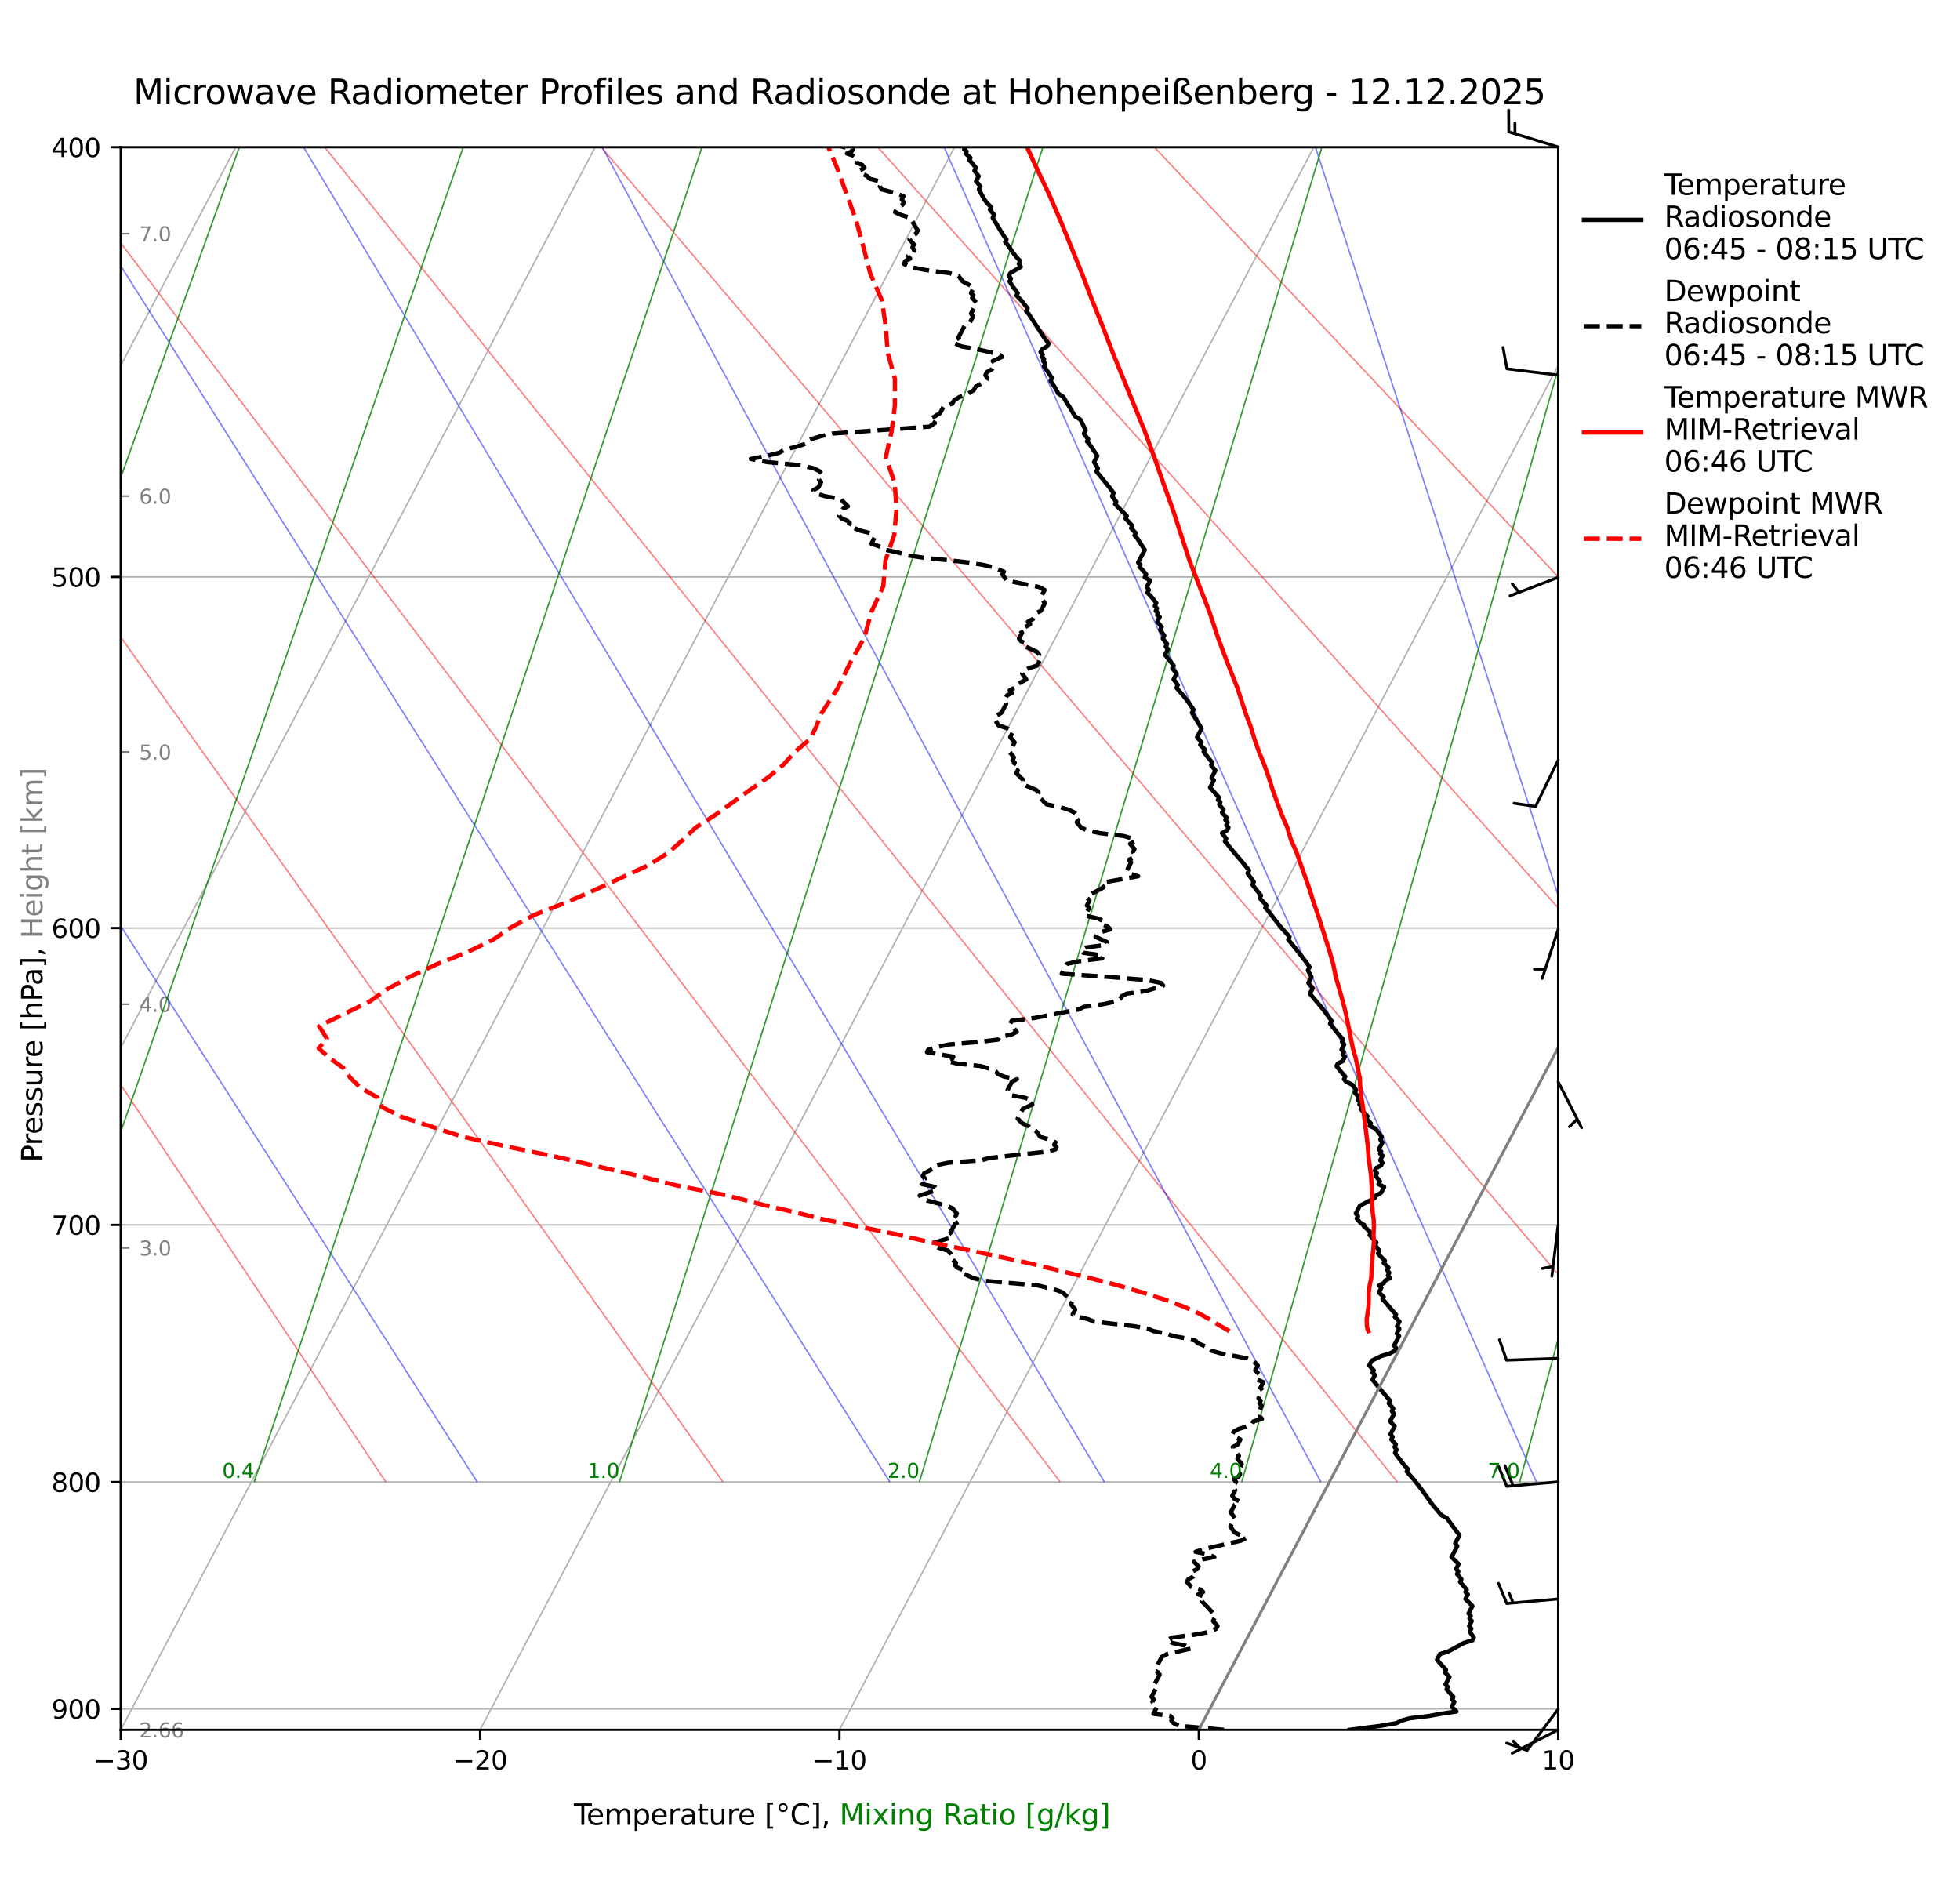<?xml version="1.0" encoding="utf-8" standalone="no"?>
<!DOCTYPE svg PUBLIC "-//W3C//DTD SVG 1.1//EN"
  "http://www.w3.org/Graphics/SVG/1.1/DTD/svg11.dtd">
<svg xmlns:xlink="http://www.w3.org/1999/xlink" width="683.744pt" height="654.781pt" viewBox="0 0 683.744 654.781" xmlns="http://www.w3.org/2000/svg" version="1.1">
 <defs>
  <style type="text/css">*{stroke-linejoin: round; stroke-linecap: butt}</style>
 </defs>
 <g id="figure_1">
  <g id="patch_1">
   <path d="M 0 654.781 
L 683.744 654.781 
L 683.744 0 
L 0 0 
z
" style="fill: #ffffff"/>
  </g>
  <g id="axes_1">
   <g id="patch_2">
    <path d="M 42.125 603.417 
L 543.563 603.417 
L 543.563 51.364 
L 42.125 51.364 
z
" style="fill: #ffffff"/>
   </g>
   <g id="matplotlib.axis_1">
    <g id="xtick_1">
     <g id="line2d_1">
      <path d="M -1 209.354 
L 82.229 51.364 
" clip-path="url(#pd785082bed)" style="fill: none; stroke: #b0b0b0; stroke-width: 0.5; stroke-linecap: square"/>
     </g>
    </g>
    <g id="xtick_2">
     <g id="line2d_2">
      <path d="M -1 447.317 
L 207.589 51.364 
" clip-path="url(#pd785082bed)" style="fill: none; stroke: #b0b0b0; stroke-width: 0.5; stroke-linecap: square"/>
     </g>
    </g>
    <g id="xtick_3">
     <g id="line2d_3">
      <path d="M 42.125 603.417 
L 332.948 51.364 
" clip-path="url(#pd785082bed)" style="fill: none; stroke: #b0b0b0; stroke-width: 0.5; stroke-linecap: square"/>
     </g>
     <g id="line2d_4">
      <defs>
       <path id="m1af1c1a8cb" d="M 0 0 
L 0 3.5 
" style="stroke: #000000; stroke-width: 0.8"/>
      </defs>
      <g>
       <use xlink:href="#m1af1c1a8cb" x="42.125" y="603.417" style="stroke: #000000; stroke-width: 0.8"/>
      </g>
     </g>
     <g id="text_1">
      <!-- −30 -->
      <g transform="translate(32.628 617.256) scale(0.09 -0.09)">
       <defs>
        <path id="DejaVuSans-2212" d="M 678 2272 
L 4684 2272 
L 4684 1741 
L 678 1741 
L 678 2272 
z
" transform="scale(0.016)"/>
        <path id="DejaVuSans-33" d="M 2597 2516 
Q 3050 2419 3304 2112 
Q 3559 1806 3559 1356 
Q 3559 666 3084 287 
Q 2609 -91 1734 -91 
Q 1441 -91 1130 -33 
Q 819 25 488 141 
L 488 750 
Q 750 597 1062 519 
Q 1375 441 1716 441 
Q 2309 441 2620 675 
Q 2931 909 2931 1356 
Q 2931 1769 2642 2001 
Q 2353 2234 1838 2234 
L 1294 2234 
L 1294 2753 
L 1863 2753 
Q 2328 2753 2575 2939 
Q 2822 3125 2822 3475 
Q 2822 3834 2567 4026 
Q 2313 4219 1838 4219 
Q 1578 4219 1281 4162 
Q 984 4106 628 3988 
L 628 4550 
Q 988 4650 1302 4700 
Q 1616 4750 1894 4750 
Q 2613 4750 3031 4423 
Q 3450 4097 3450 3541 
Q 3450 3153 3228 2886 
Q 3006 2619 2597 2516 
z
" transform="scale(0.016)"/>
        <path id="DejaVuSans-30" d="M 2034 4250 
Q 1547 4250 1301 3770 
Q 1056 3291 1056 2328 
Q 1056 1369 1301 889 
Q 1547 409 2034 409 
Q 2525 409 2770 889 
Q 3016 1369 3016 2328 
Q 3016 3291 2770 3770 
Q 2525 4250 2034 4250 
z
M 2034 4750 
Q 2819 4750 3233 4129 
Q 3647 3509 3647 2328 
Q 3647 1150 3233 529 
Q 2819 -91 2034 -91 
Q 1250 -91 836 529 
Q 422 1150 422 2328 
Q 422 3509 836 4129 
Q 1250 4750 2034 4750 
z
" transform="scale(0.016)"/>
       </defs>
       <use xlink:href="#DejaVuSans-2212"/>
       <use xlink:href="#DejaVuSans-33" transform="translate(83.789 0)"/>
       <use xlink:href="#DejaVuSans-30" transform="translate(147.412 0)"/>
      </g>
     </g>
    </g>
    <g id="xtick_4">
     <g id="line2d_5">
      <path d="M 167.485 603.417 
L 458.308 51.364 
" clip-path="url(#pd785082bed)" style="fill: none; stroke: #b0b0b0; stroke-width: 0.5; stroke-linecap: square"/>
     </g>
     <g id="line2d_6">
      <g>
       <use xlink:href="#m1af1c1a8cb" x="167.485" y="603.417" style="stroke: #000000; stroke-width: 0.8"/>
      </g>
     </g>
     <g id="text_2">
      <!-- −20 -->
      <g transform="translate(157.988 617.256) scale(0.09 -0.09)">
       <defs>
        <path id="DejaVuSans-32" d="M 1228 531 
L 3431 531 
L 3431 0 
L 469 0 
L 469 531 
Q 828 903 1448 1529 
Q 2069 2156 2228 2338 
Q 2531 2678 2651 2914 
Q 2772 3150 2772 3378 
Q 2772 3750 2511 3984 
Q 2250 4219 1831 4219 
Q 1534 4219 1204 4116 
Q 875 4013 500 3803 
L 500 4441 
Q 881 4594 1212 4672 
Q 1544 4750 1819 4750 
Q 2544 4750 2975 4387 
Q 3406 4025 3406 3419 
Q 3406 3131 3298 2873 
Q 3191 2616 2906 2266 
Q 2828 2175 2409 1742 
Q 1991 1309 1228 531 
z
" transform="scale(0.016)"/>
       </defs>
       <use xlink:href="#DejaVuSans-2212"/>
       <use xlink:href="#DejaVuSans-32" transform="translate(83.789 0)"/>
       <use xlink:href="#DejaVuSans-30" transform="translate(147.412 0)"/>
      </g>
     </g>
    </g>
    <g id="xtick_5">
     <g id="line2d_7">
      <path d="M 292.844 603.417 
L 583.667 51.364 
" clip-path="url(#pd785082bed)" style="fill: none; stroke: #b0b0b0; stroke-width: 0.5; stroke-linecap: square"/>
     </g>
     <g id="line2d_8">
      <g>
       <use xlink:href="#m1af1c1a8cb" x="292.844" y="603.417" style="stroke: #000000; stroke-width: 0.8"/>
      </g>
     </g>
     <g id="text_3">
      <!-- −10 -->
      <g transform="translate(283.347 617.256) scale(0.09 -0.09)">
       <defs>
        <path id="DejaVuSans-31" d="M 794 531 
L 1825 531 
L 1825 4091 
L 703 3866 
L 703 4441 
L 1819 4666 
L 2450 4666 
L 2450 531 
L 3481 531 
L 3481 0 
L 794 0 
L 794 531 
z
" transform="scale(0.016)"/>
       </defs>
       <use xlink:href="#DejaVuSans-2212"/>
       <use xlink:href="#DejaVuSans-31" transform="translate(83.789 0)"/>
       <use xlink:href="#DejaVuSans-30" transform="translate(147.412 0)"/>
      </g>
     </g>
    </g>
    <g id="xtick_6">
     <g id="line2d_9">
      <path d="M 418.203 603.417 
L 684.744 97.458 
" clip-path="url(#pd785082bed)" style="fill: none; stroke: #b0b0b0; stroke-width: 0.5; stroke-linecap: square"/>
     </g>
     <g id="line2d_10">
      <g>
       <use xlink:href="#m1af1c1a8cb" x="418.203" y="603.417" style="stroke: #000000; stroke-width: 0.8"/>
      </g>
     </g>
     <g id="text_4">
      <!-- 0 -->
      <g transform="translate(415.34 617.256) scale(0.09 -0.09)">
       <use xlink:href="#DejaVuSans-30"/>
      </g>
     </g>
    </g>
    <g id="xtick_7">
     <g id="line2d_11">
      <path d="M 543.563 603.417 
L 684.744 335.421 
" clip-path="url(#pd785082bed)" style="fill: none; stroke: #b0b0b0; stroke-width: 0.5; stroke-linecap: square"/>
     </g>
     <g id="line2d_12">
      <g>
       <use xlink:href="#m1af1c1a8cb" x="543.563" y="603.417" style="stroke: #000000; stroke-width: 0.8"/>
      </g>
     </g>
     <g id="text_5">
      <!-- 10 -->
      <g transform="translate(537.836 617.256) scale(0.09 -0.09)">
       <use xlink:href="#DejaVuSans-31"/>
       <use xlink:href="#DejaVuSans-30" transform="translate(63.623 0)"/>
      </g>
     </g>
    </g>
   </g>
   <g id="matplotlib.axis_2">
    <g id="ytick_1">
     <g id="line2d_13">
      <path d="M 42.125 51.364 
L 543.563 51.364 
" clip-path="url(#pd785082bed)" style="fill: none; stroke: #b0b0b0; stroke-width: 0.5; stroke-linecap: square"/>
     </g>
     <g id="line2d_14">
      <defs>
       <path id="m26db55d265" d="M 0 0 
L -3.5 0 
" style="stroke: #000000; stroke-width: 0.8"/>
      </defs>
      <g>
       <use xlink:href="#m26db55d265" x="42.125" y="51.364" style="stroke: #000000; stroke-width: 0.8"/>
      </g>
     </g>
     <g id="text_6">
      <!-- 400 -->
      <g transform="translate(17.947 54.784) scale(0.09 -0.09)">
       <defs>
        <path id="DejaVuSans-34" d="M 2419 4116 
L 825 1625 
L 2419 1625 
L 2419 4116 
z
M 2253 4666 
L 3047 4666 
L 3047 1625 
L 3713 1625 
L 3713 1100 
L 3047 1100 
L 3047 0 
L 2419 0 
L 2419 1100 
L 313 1100 
L 313 1709 
L 2253 4666 
z
" transform="scale(0.016)"/>
       </defs>
       <use xlink:href="#DejaVuSans-34"/>
       <use xlink:href="#DejaVuSans-30" transform="translate(63.623 0)"/>
       <use xlink:href="#DejaVuSans-30" transform="translate(127.246 0)"/>
      </g>
     </g>
    </g>
    <g id="ytick_2">
     <g id="line2d_15">
      <path d="M 42.125 201.261 
L 543.563 201.261 
" clip-path="url(#pd785082bed)" style="fill: none; stroke: #b0b0b0; stroke-width: 0.5; stroke-linecap: square"/>
     </g>
     <g id="line2d_16">
      <g>
       <use xlink:href="#m26db55d265" x="42.125" y="201.261" style="stroke: #000000; stroke-width: 0.8"/>
      </g>
     </g>
     <g id="text_7">
      <!-- 500 -->
      <g transform="translate(17.947 204.68) scale(0.09 -0.09)">
       <defs>
        <path id="DejaVuSans-35" d="M 691 4666 
L 3169 4666 
L 3169 4134 
L 1269 4134 
L 1269 2991 
Q 1406 3038 1543 3061 
Q 1681 3084 1819 3084 
Q 2600 3084 3056 2656 
Q 3513 2228 3513 1497 
Q 3513 744 3044 326 
Q 2575 -91 1722 -91 
Q 1428 -91 1123 -41 
Q 819 9 494 109 
L 494 744 
Q 775 591 1075 516 
Q 1375 441 1709 441 
Q 2250 441 2565 725 
Q 2881 1009 2881 1497 
Q 2881 1984 2565 2268 
Q 2250 2553 1709 2553 
Q 1456 2553 1204 2497 
Q 953 2441 691 2322 
L 691 4666 
z
" transform="scale(0.016)"/>
       </defs>
       <use xlink:href="#DejaVuSans-35"/>
       <use xlink:href="#DejaVuSans-30" transform="translate(63.623 0)"/>
       <use xlink:href="#DejaVuSans-30" transform="translate(127.246 0)"/>
      </g>
     </g>
    </g>
    <g id="ytick_3">
     <g id="line2d_17">
      <path d="M 42.125 323.735 
L 543.563 323.735 
" clip-path="url(#pd785082bed)" style="fill: none; stroke: #b0b0b0; stroke-width: 0.5; stroke-linecap: square"/>
     </g>
     <g id="line2d_18">
      <g>
       <use xlink:href="#m26db55d265" x="42.125" y="323.735" style="stroke: #000000; stroke-width: 0.8"/>
      </g>
     </g>
     <g id="text_8">
      <!-- 600 -->
      <g transform="translate(17.947 327.154) scale(0.09 -0.09)">
       <defs>
        <path id="DejaVuSans-36" d="M 2113 2584 
Q 1688 2584 1439 2293 
Q 1191 2003 1191 1497 
Q 1191 994 1439 701 
Q 1688 409 2113 409 
Q 2538 409 2786 701 
Q 3034 994 3034 1497 
Q 3034 2003 2786 2293 
Q 2538 2584 2113 2584 
z
M 3366 4563 
L 3366 3988 
Q 3128 4100 2886 4159 
Q 2644 4219 2406 4219 
Q 1781 4219 1451 3797 
Q 1122 3375 1075 2522 
Q 1259 2794 1537 2939 
Q 1816 3084 2150 3084 
Q 2853 3084 3261 2657 
Q 3669 2231 3669 1497 
Q 3669 778 3244 343 
Q 2819 -91 2113 -91 
Q 1303 -91 875 529 
Q 447 1150 447 2328 
Q 447 3434 972 4092 
Q 1497 4750 2381 4750 
Q 2619 4750 2861 4703 
Q 3103 4656 3366 4563 
z
" transform="scale(0.016)"/>
       </defs>
       <use xlink:href="#DejaVuSans-36"/>
       <use xlink:href="#DejaVuSans-30" transform="translate(63.623 0)"/>
       <use xlink:href="#DejaVuSans-30" transform="translate(127.246 0)"/>
      </g>
     </g>
    </g>
    <g id="ytick_4">
     <g id="line2d_19">
      <path d="M 42.125 427.285 
L 543.563 427.285 
" clip-path="url(#pd785082bed)" style="fill: none; stroke: #b0b0b0; stroke-width: 0.5; stroke-linecap: square"/>
     </g>
     <g id="line2d_20">
      <g>
       <use xlink:href="#m26db55d265" x="42.125" y="427.285" style="stroke: #000000; stroke-width: 0.8"/>
      </g>
     </g>
     <g id="text_9">
      <!-- 700 -->
      <g transform="translate(17.947 430.704) scale(0.09 -0.09)">
       <defs>
        <path id="DejaVuSans-37" d="M 525 4666 
L 3525 4666 
L 3525 4397 
L 1831 0 
L 1172 0 
L 2766 4134 
L 525 4134 
L 525 4666 
z
" transform="scale(0.016)"/>
       </defs>
       <use xlink:href="#DejaVuSans-37"/>
       <use xlink:href="#DejaVuSans-30" transform="translate(63.623 0)"/>
       <use xlink:href="#DejaVuSans-30" transform="translate(127.246 0)"/>
      </g>
     </g>
    </g>
    <g id="ytick_5">
     <g id="line2d_21">
      <path d="M 42.125 516.985 
L 543.563 516.985 
" clip-path="url(#pd785082bed)" style="fill: none; stroke: #b0b0b0; stroke-width: 0.5; stroke-linecap: square"/>
     </g>
     <g id="line2d_22">
      <g>
       <use xlink:href="#m26db55d265" x="42.125" y="516.985" style="stroke: #000000; stroke-width: 0.8"/>
      </g>
     </g>
     <g id="text_10">
      <!-- 800 -->
      <g transform="translate(17.947 520.404) scale(0.09 -0.09)">
       <defs>
        <path id="DejaVuSans-38" d="M 2034 2216 
Q 1584 2216 1326 1975 
Q 1069 1734 1069 1313 
Q 1069 891 1326 650 
Q 1584 409 2034 409 
Q 2484 409 2743 651 
Q 3003 894 3003 1313 
Q 3003 1734 2745 1975 
Q 2488 2216 2034 2216 
z
M 1403 2484 
Q 997 2584 770 2862 
Q 544 3141 544 3541 
Q 544 4100 942 4425 
Q 1341 4750 2034 4750 
Q 2731 4750 3128 4425 
Q 3525 4100 3525 3541 
Q 3525 3141 3298 2862 
Q 3072 2584 2669 2484 
Q 3125 2378 3379 2068 
Q 3634 1759 3634 1313 
Q 3634 634 3220 271 
Q 2806 -91 2034 -91 
Q 1263 -91 848 271 
Q 434 634 434 1313 
Q 434 1759 690 2068 
Q 947 2378 1403 2484 
z
M 1172 3481 
Q 1172 3119 1398 2916 
Q 1625 2713 2034 2713 
Q 2441 2713 2670 2916 
Q 2900 3119 2900 3481 
Q 2900 3844 2670 4047 
Q 2441 4250 2034 4250 
Q 1625 4250 1398 4047 
Q 1172 3844 1172 3481 
z
" transform="scale(0.016)"/>
       </defs>
       <use xlink:href="#DejaVuSans-38"/>
       <use xlink:href="#DejaVuSans-30" transform="translate(63.623 0)"/>
       <use xlink:href="#DejaVuSans-30" transform="translate(127.246 0)"/>
      </g>
     </g>
    </g>
    <g id="ytick_6">
     <g id="line2d_23">
      <path d="M 42.125 596.105 
L 543.563 596.105 
" clip-path="url(#pd785082bed)" style="fill: none; stroke: #b0b0b0; stroke-width: 0.5; stroke-linecap: square"/>
     </g>
     <g id="line2d_24">
      <g>
       <use xlink:href="#m26db55d265" x="42.125" y="596.105" style="stroke: #000000; stroke-width: 0.8"/>
      </g>
     </g>
     <g id="text_11">
      <!-- 900 -->
      <g transform="translate(17.947 599.525) scale(0.09 -0.09)">
       <defs>
        <path id="DejaVuSans-39" d="M 703 97 
L 703 672 
Q 941 559 1184 500 
Q 1428 441 1663 441 
Q 2288 441 2617 861 
Q 2947 1281 2994 2138 
Q 2813 1869 2534 1725 
Q 2256 1581 1919 1581 
Q 1219 1581 811 2004 
Q 403 2428 403 3163 
Q 403 3881 828 4315 
Q 1253 4750 1959 4750 
Q 2769 4750 3195 4129 
Q 3622 3509 3622 2328 
Q 3622 1225 3098 567 
Q 2575 -91 1691 -91 
Q 1453 -91 1209 -44 
Q 966 3 703 97 
z
M 1959 2075 
Q 2384 2075 2632 2365 
Q 2881 2656 2881 3163 
Q 2881 3666 2632 3958 
Q 2384 4250 1959 4250 
Q 1534 4250 1286 3958 
Q 1038 3666 1038 3163 
Q 1038 2656 1286 2365 
Q 1534 2075 1959 2075 
z
" transform="scale(0.016)"/>
       </defs>
       <use xlink:href="#DejaVuSans-39"/>
       <use xlink:href="#DejaVuSans-30" transform="translate(63.623 0)"/>
       <use xlink:href="#DejaVuSans-30" transform="translate(127.246 0)"/>
      </g>
     </g>
    </g>
    <g id="ytick_7">
     <g id="line2d_25">
      <defs>
       <path id="m802daa0280" d="M 0 0 
L 3 0 
" style="stroke: #808080; stroke-width: 0.6"/>
      </defs>
      <g>
       <use xlink:href="#m802daa0280" x="42.125" y="603.417" style="fill: #808080; stroke: #808080; stroke-width: 0.6"/>
      </g>
     </g>
     <g id="text_12">
      <!--  2.66 -->
      <g style="fill: #808080" transform="translate(46.315 606.077) scale(0.07 -0.07)">
       <defs>
        <path id="DejaVuSans-20" transform="scale(0.016)"/>
        <path id="DejaVuSans-2e" d="M 684 794 
L 1344 794 
L 1344 0 
L 684 0 
L 684 794 
z
" transform="scale(0.016)"/>
       </defs>
       <use xlink:href="#DejaVuSans-20"/>
       <use xlink:href="#DejaVuSans-32" transform="translate(31.787 0)"/>
       <use xlink:href="#DejaVuSans-2e" transform="translate(95.41 0)"/>
       <use xlink:href="#DejaVuSans-36" transform="translate(127.197 0)"/>
       <use xlink:href="#DejaVuSans-36" transform="translate(190.82 0)"/>
      </g>
     </g>
    </g>
    <g id="ytick_8">
     <g id="line2d_26">
      <g>
       <use xlink:href="#m802daa0280" x="42.125" y="435.308" style="fill: #808080; stroke: #808080; stroke-width: 0.6"/>
      </g>
     </g>
     <g id="text_13">
      <!-- 3.0   -->
      <g style="fill: #808080" transform="translate(48.544 437.967) scale(0.07 -0.07)">
       <use xlink:href="#DejaVuSans-33"/>
       <use xlink:href="#DejaVuSans-2e" transform="translate(63.623 0)"/>
       <use xlink:href="#DejaVuSans-30" transform="translate(95.41 0)"/>
       <use xlink:href="#DejaVuSans-20" transform="translate(159.033 0)"/>
       <use xlink:href="#DejaVuSans-20" transform="translate(190.82 0)"/>
      </g>
     </g>
    </g>
    <g id="ytick_9">
     <g id="line2d_27">
      <g>
       <use xlink:href="#m802daa0280" x="42.125" y="350.307" style="fill: #808080; stroke: #808080; stroke-width: 0.6"/>
      </g>
     </g>
     <g id="text_14">
      <!-- 4.0   -->
      <g style="fill: #808080" transform="translate(48.544 352.967) scale(0.07 -0.07)">
       <use xlink:href="#DejaVuSans-34"/>
       <use xlink:href="#DejaVuSans-2e" transform="translate(63.623 0)"/>
       <use xlink:href="#DejaVuSans-30" transform="translate(95.41 0)"/>
       <use xlink:href="#DejaVuSans-20" transform="translate(159.033 0)"/>
       <use xlink:href="#DejaVuSans-20" transform="translate(190.82 0)"/>
      </g>
     </g>
    </g>
    <g id="ytick_10">
     <g id="line2d_28">
      <g>
       <use xlink:href="#m802daa0280" x="42.125" y="262.298" style="fill: #808080; stroke: #808080; stroke-width: 0.6"/>
      </g>
     </g>
     <g id="text_15">
      <!-- 5.0   -->
      <g style="fill: #808080" transform="translate(48.544 264.958) scale(0.07 -0.07)">
       <use xlink:href="#DejaVuSans-35"/>
       <use xlink:href="#DejaVuSans-2e" transform="translate(63.623 0)"/>
       <use xlink:href="#DejaVuSans-30" transform="translate(95.41 0)"/>
       <use xlink:href="#DejaVuSans-20" transform="translate(159.033 0)"/>
       <use xlink:href="#DejaVuSans-20" transform="translate(190.82 0)"/>
      </g>
     </g>
    </g>
    <g id="ytick_11">
     <g id="line2d_29">
      <g>
       <use xlink:href="#m802daa0280" x="42.125" y="173.054" style="fill: #808080; stroke: #808080; stroke-width: 0.6"/>
      </g>
     </g>
     <g id="text_16">
      <!-- 6.0   -->
      <g style="fill: #808080" transform="translate(48.544 175.714) scale(0.07 -0.07)">
       <use xlink:href="#DejaVuSans-36"/>
       <use xlink:href="#DejaVuSans-2e" transform="translate(63.623 0)"/>
       <use xlink:href="#DejaVuSans-30" transform="translate(95.41 0)"/>
       <use xlink:href="#DejaVuSans-20" transform="translate(159.033 0)"/>
       <use xlink:href="#DejaVuSans-20" transform="translate(190.82 0)"/>
      </g>
     </g>
    </g>
    <g id="ytick_12">
     <g id="line2d_30">
      <g>
       <use xlink:href="#m802daa0280" x="42.125" y="81.511" style="fill: #808080; stroke: #808080; stroke-width: 0.6"/>
      </g>
     </g>
     <g id="text_17">
      <!-- 7.0   -->
      <g style="fill: #808080" transform="translate(48.544 84.17) scale(0.07 -0.07)">
       <use xlink:href="#DejaVuSans-37"/>
       <use xlink:href="#DejaVuSans-2e" transform="translate(63.623 0)"/>
       <use xlink:href="#DejaVuSans-30" transform="translate(95.41 0)"/>
       <use xlink:href="#DejaVuSans-20" transform="translate(159.033 0)"/>
       <use xlink:href="#DejaVuSans-20" transform="translate(190.82 0)"/>
      </g>
     </g>
    </g>
   </g>
   <g id="LineCollection_1">
    <path clip-path="url(#pd785082bed)" style="fill: none; stroke: #ff0000; stroke-opacity: 0.5; stroke-width: 0.5"/>
    <path clip-path="url(#pd785082bed)" style="fill: none; stroke: #ff0000; stroke-opacity: 0.5; stroke-width: 0.5"/>
    <path d="M 17.007 516.985 
L -1 488.039 
" clip-path="url(#pd785082bed)" style="fill: none; stroke: #ff0000; stroke-opacity: 0.5; stroke-width: 0.5"/>
    <path d="M 134.623 516.985 
L -1 313.794 
" clip-path="url(#pd785082bed)" style="fill: none; stroke: #ff0000; stroke-opacity: 0.5; stroke-width: 0.5"/>
    <path d="M 252.24 516.985 
L -1 161.735 
" clip-path="url(#pd785082bed)" style="fill: none; stroke: #ff0000; stroke-opacity: 0.5; stroke-width: 0.5"/>
    <path d="M 369.856 516.985 
L 16.807 51.364 
" clip-path="url(#pd785082bed)" style="fill: none; stroke: #ff0000; stroke-opacity: 0.5; stroke-width: 0.5"/>
    <path d="M 487.473 516.985 
L 113.292 51.364 
" clip-path="url(#pd785082bed)" style="fill: none; stroke: #ff0000; stroke-opacity: 0.5; stroke-width: 0.5"/>
    <path d="M 605.089 516.985 
L 209.777 51.364 
" clip-path="url(#pd785082bed)" style="fill: none; stroke: #ff0000; stroke-opacity: 0.5; stroke-width: 0.5"/>
    <path d="M 684.744 474.54 
L 306.262 51.364 
" clip-path="url(#pd785082bed)" style="fill: none; stroke: #ff0000; stroke-opacity: 0.5; stroke-width: 0.5"/>
    <path d="M 684.744 351.435 
L 402.747 51.364 
" clip-path="url(#pd785082bed)" style="fill: none; stroke: #ff0000; stroke-opacity: 0.5; stroke-width: 0.5"/>
   </g>
   <g id="LineCollection_2">
    <path clip-path="url(#pd785082bed)" style="fill: none; stroke: #0000ff; stroke-opacity: 0.5; stroke-width: 0.5"/>
    <path clip-path="url(#pd785082bed)" style="fill: none; stroke: #0000ff; stroke-opacity: 0.5; stroke-width: 0.5"/>
    <path d="M 32.254 516.985 
L -1 462.817 
" clip-path="url(#pd785082bed)" style="fill: none; stroke: #0000ff; stroke-opacity: 0.5; stroke-width: 0.5"/>
    <path d="M 166.5 516.985 
L -1 255.739 
" clip-path="url(#pd785082bed)" style="fill: none; stroke: #0000ff; stroke-opacity: 0.5; stroke-width: 0.5"/>
    <path d="M 310.457 516.985 
L 15.954 51.364 
" clip-path="url(#pd785082bed)" style="fill: none; stroke: #0000ff; stroke-opacity: 0.5; stroke-width: 0.5"/>
    <path d="M 385.283 516.985 
L 105.901 51.364 
" clip-path="url(#pd785082bed)" style="fill: none; stroke: #0000ff; stroke-opacity: 0.5; stroke-width: 0.5"/>
    <path d="M 460.805 516.985 
L 210.106 51.364 
" clip-path="url(#pd785082bed)" style="fill: none; stroke: #0000ff; stroke-opacity: 0.5; stroke-width: 0.5"/>
    <path d="M 535.967 516.985 
L 329.364 51.364 
" clip-path="url(#pd785082bed)" style="fill: none; stroke: #0000ff; stroke-opacity: 0.5; stroke-width: 0.5"/>
    <path d="M 609.944 516.985 
L 458.905 51.364 
" clip-path="url(#pd785082bed)" style="fill: none; stroke: #0000ff; stroke-opacity: 0.5; stroke-width: 0.5"/>
    <path d="M 682.283 516.985 
L 587.363 51.364 
" clip-path="url(#pd785082bed)" style="fill: none; stroke: #0000ff; stroke-opacity: 0.5; stroke-width: 0.5"/>
    <path clip-path="url(#pd785082bed)" style="fill: none; stroke: #0000ff; stroke-opacity: 0.5; stroke-width: 0.5"/>
    <path clip-path="url(#pd785082bed)" style="fill: none; stroke: #0000ff; stroke-opacity: 0.5; stroke-width: 0.5"/>
    <path clip-path="url(#pd785082bed)" style="fill: none; stroke: #0000ff; stroke-opacity: 0.5; stroke-width: 0.5"/>
    <path clip-path="url(#pd785082bed)" style="fill: none; stroke: #0000ff; stroke-opacity: 0.5; stroke-width: 0.5"/>
    <path clip-path="url(#pd785082bed)" style="fill: none; stroke: #0000ff; stroke-opacity: 0.5; stroke-width: 0.5"/>
   </g>
   <g id="LineCollection_3">
    <path d="M -1 286.69 
L 83.483 51.364 
" clip-path="url(#pd785082bed)" style="fill: none; stroke: #008000; stroke-opacity: 0.8; stroke-width: 0.5"/>
    <path d="M -0.369 516.985 
L 161.594 51.364 
" clip-path="url(#pd785082bed)" style="fill: none; stroke: #008000; stroke-opacity: 0.8; stroke-width: 0.5"/>
    <path d="M 88.649 516.985 
L 244.881 51.364 
" clip-path="url(#pd785082bed)" style="fill: none; stroke: #008000; stroke-opacity: 0.8; stroke-width: 0.5"/>
    <path d="M 216.09 516.985 
L 363.797 51.364 
" clip-path="url(#pd785082bed)" style="fill: none; stroke: #008000; stroke-opacity: 0.8; stroke-width: 0.5"/>
    <path d="M 320.719 516.985 
L 461.146 51.364 
" clip-path="url(#pd785082bed)" style="fill: none; stroke: #008000; stroke-opacity: 0.8; stroke-width: 0.5"/>
    <path d="M 433.187 516.985 
L 565.507 51.364 
" clip-path="url(#pd785082bed)" style="fill: none; stroke: #008000; stroke-opacity: 0.8; stroke-width: 0.5"/>
    <path d="M 530.14 516.985 
L 655.239 51.364 
" clip-path="url(#pd785082bed)" style="fill: none; stroke: #008000; stroke-opacity: 0.8; stroke-width: 0.5"/>
    <path d="M 594.925 516.985 
L 684.744 168.922 
" clip-path="url(#pd785082bed)" style="fill: none; stroke: #008000; stroke-opacity: 0.8; stroke-width: 0.5"/>
    <path d="M 683.89 516.985 
L 684.744 513.474 
" clip-path="url(#pd785082bed)" style="fill: none; stroke: #008000; stroke-opacity: 0.8; stroke-width: 0.5"/>
    <path clip-path="url(#pd785082bed)" style="fill: none; stroke: #008000; stroke-opacity: 0.8; stroke-width: 0.5"/>
    <path clip-path="url(#pd785082bed)" style="fill: none; stroke: #008000; stroke-opacity: 0.8; stroke-width: 0.5"/>
   </g>
   <g id="line2d_31">
    <path d="M 470.854 603.417 
L 481.623 602.013 
L 487.125 601.088 
L 488.839 600.213 
L 491.784 599.381 
L 498.471 598.586 
L 502.64 597.812 
L 508.07 597.023 
L 506.443 595.351 
L 507.342 593.645 
L 506.543 592.783 
L 506.997 591.92 
L 504.62 589.294 
L 505.073 588.434 
L 504.269 587.58 
L 505.642 584.974 
L 504.007 583.318 
L 504.444 582.488 
L 502.067 579.863 
L 501.309 578.922 
L 502.323 576.997 
L 505.344 576.021 
L 510.627 573.131 
L 513.623 572.204 
L 514.133 571.236 
L 512.721 569.157 
L 513.257 568.139 
L 512.5 567.196 
L 513.421 565.449 
L 512.62 564.589 
L 513.086 563.704 
L 512.299 562.819 
L 513.665 560.225 
L 511.201 557.764 
L 512.043 556.166 
L 511.215 555.358 
L 511.662 554.509 
L 509.327 551.804 
L 509.81 550.886 
L 508.263 549.063 
L 508.732 548.174 
L 507.943 547.292 
L 508.832 545.604 
L 506.366 543.145 
L 508.372 539.339 
L 507.636 538.355 
L 509.113 535.551 
L 504.743 529.57 
L 502.783 528.531 
L 501.247 526.688 
L 499.7 524.865 
L 496.091 519.817 
L 493.1 515.976 
L 490.729 513.339 
L 491.169 512.503 
L 489.59 510.742 
L 487.359 507.837 
L 486.657 506.789 
L 487.21 505.74 
L 486.474 504.757 
L 486.948 503.859 
L 485.348 502.136 
L 485.828 501.225 
L 485.059 500.305 
L 486.513 497.544 
L 484.923 495.805 
L 486.313 493.165 
L 485.546 492.242 
L 486.028 491.327 
L 484.464 489.536 
L 484.93 488.652 
L 481.074 484.074 
L 478.789 481.272 
L 479.653 479.632 
L 478.82 478.833 
L 479.251 478.014 
L 477.636 476.322 
L 478.511 474.66 
L 481.891 473.004 
L 484.866 472.116 
L 486.607 471.19 
L 487.091 470.273 
L 486.307 469.381 
L 488.078 466.02 
L 487.258 465.195 
L 488.153 463.497 
L 487.345 462.651 
L 488.21 461.01 
L 486.574 459.356 
L 487.008 458.532 
L 485.409 456.808 
L 483.103 454.047 
L 482.286 453.216 
L 482.705 452.422 
L 481.027 450.848 
L 481.892 449.206 
L 481.069 448.389 
L 482.754 447.57 
L 483.196 446.731 
L 484.921 445.836 
L 484.15 444.92 
L 484.647 443.975 
L 483.882 443.048 
L 484.357 442.148 
L 482.701 440.531 
L 483.108 439.759 
L 481.465 438.118 
L 480.689 437.211 
L 481.188 436.265 
L 479.685 434.359 
L 480.17 433.437 
L 477.795 430.807 
L 478.233 429.976 
L 475.692 427.659 
L 475.89 427.285 
L 474.869 426.844 
L 473.283 425.094 
L 473.745 424.217 
L 472.959 423.329 
L 474.406 420.582 
L 479.553 417.951 
L 480.036 417.035 
L 481.793 416.08 
L 482.858 414.057 
L 480.877 413.058 
L 481.384 412.096 
L 479.876 410.199 
L 480.364 409.273 
L 479.588 408.366 
L 480.067 407.457 
L 481.805 406.537 
L 482.29 405.616 
L 481.502 404.734 
L 482.329 403.164 
L 481.453 402.447 
L 481.831 401.73 
L 480.976 400.972 
L 482.288 398.482 
L 481.52 397.56 
L 482.028 396.596 
L 479.81 393.667 
L 477.787 392.748 
L 478.245 391.879 
L 476.607 390.228 
L 477.046 389.396 
L 474.636 386.832 
L 475.06 386.027 
L 474.21 385.261 
L 474.603 384.515 
L 473.748 383.758 
L 474.18 382.938 
L 472.614 381.152 
L 473.107 380.216 
L 471.604 378.309 
L 469.603 377.348 
L 468.834 376.428 
L 469.304 375.537 
L 467.726 373.772 
L 466.217 371.878 
L 466.683 370.992 
L 468.372 370.167 
L 469.193 368.609 
L 468.348 367.833 
L 468.773 367.025 
L 467.973 366.164 
L 468.932 364.343 
L 468.146 363.457 
L 468.585 362.623 
L 466.997 360.878 
L 463.981 357.085 
L 464.498 356.104 
L 461.586 352.113 
L 459.276 349.36 
L 456.966 346.606 
L 457.936 344.764 
L 456.419 342.884 
L 457.504 340.824 
L 456.247 338.452 
L 456.853 337.3 
L 455.411 335.279 
L 451.657 330.508 
L 449.376 327.698 
L 449.851 326.795 
L 446.691 323.276 
L 444.451 320.39 
L 442.199 317.526 
L 441.392 316.678 
L 441.833 315.84 
L 439.436 313.252 
L 439.897 312.376 
L 438.375 310.506 
L 436.886 308.574 
L 437.381 307.634 
L 435.206 304.623 
L 435.735 303.62 
L 433.454 300.811 
L 430.349 297.187 
L 428.082 294.351 
L 427.291 293.473 
L 427.772 292.559 
L 426.286 290.621 
L 428.054 289.644 
L 428.557 288.689 
L 427.795 287.757 
L 428.268 286.858 
L 427.457 286.018 
L 427.882 285.212 
L 426.294 283.467 
L 426.808 282.492 
L 425.299 280.596 
L 425.721 279.796 
L 424.87 279.03 
L 425.293 278.228 
L 422.133 274.709 
L 423.461 272.187 
L 422.622 271.401 
L 424.008 268.769 
L 422.488 266.895 
L 422.944 266.03 
L 421.396 264.209 
L 419.895 262.298 
L 420.335 261.463 
L 418.683 259.84 
L 419.144 258.965 
L 417.599 257.138 
L 419.185 254.127 
L 415.814 248.628 
L 416.369 247.576 
L 414.25 244.459 
L 412.733 242.579 
L 410.386 239.895 
L 410.874 238.969 
L 409.412 236.984 
L 410.468 234.981 
L 408.951 233.101 
L 409.438 232.177 
L 406.409 228.407 
L 407.43 226.469 
L 406.661 225.55 
L 407.146 224.629 
L 405.631 222.745 
L 406.16 221.742 
L 404.718 219.719 
L 405.242 218.725 
L 403.715 216.864 
L 404.567 215.247 
L 403.681 214.55 
L 404.042 213.864 
L 403.177 213.126 
L 403.616 212.294 
L 402.857 211.355 
L 403.38 210.361 
L 401.88 208.45 
L 400.277 206.733 
L 400.769 205.8 
L 400.064 204.758 
L 401.256 202.495 
L 399.329 201.395 
L 399.867 200.373 
L 398.318 198.555 
L 397.483 197.758 
L 397.882 197.002 
L 397.035 196.231 
L 399.36 191.817 
L 396.57 187.593 
L 395.772 186.729 
L 396.199 185.919 
L 394.569 184.253 
L 395.02 183.398 
L 392.606 180.841 
L 393.066 179.968 
L 388.982 175.823 
L 389.408 175.013 
L 388.641 174.09 
L 387.933 173.054 
L 388.487 172.003 
L 387.024 170.021 
L 382.458 164.41 
L 382.997 163.387 
L 381.652 161.181 
L 382.796 159.009 
L 379.982 154.833 
L 379.183 153.969 
L 379.616 153.147 
L 378.835 152.251 
L 378.114 151.239 
L 378.725 150.08 
L 376.917 146.373 
L 375.025 145.205 
L 373.03 141.853 
L 371.662 139.692 
L 371.037 138.498 
L 369.175 137.272 
L 367.9 134.933 
L 366.48 132.869 
L 367.006 131.872 
L 364.172 127.732 
L 364.67 126.787 
L 363.859 125.946 
L 364.248 125.21 
L 363.375 124.487 
L 363.779 123.718 
L 362.987 122.843 
L 363.52 121.831 
L 365.316 120.802 
L 365.843 119.802 
L 364.336 117.903 
L 362.254 114.717 
L 358.782 109.408 
L 358 108.514 
L 358.488 107.588 
L 356.235 104.724 
L 354.595 103.078 
L 355.03 102.254 
L 353.566 100.274 
L 352.154 98.194 
L 352.674 97.206 
L 351.925 96.249 
L 352.447 95.258 
L 356.1 93.084 
L 355.404 92.025 
L 355.904 91.076 
L 354.306 89.349 
L 352.854 87.346 
L 351.422 85.305 
L 350.648 84.395 
L 351.112 83.515 
L 350.356 82.57 
L 348.991 80.402 
L 346.306 75.981 
L 346.843 74.96 
L 345.311 73.109 
L 345.757 72.263 
L 344.134 70.584 
L 343.405 69.588 
L 341.483 66.097 
L 342.029 65.062 
L 340.494 63.216 
L 341.417 61.465 
L 339.922 59.543 
L 340.447 58.547 
L 338.93 56.667 
L 338.124 55.817 
L 338.538 55.032 
L 336.814 53.544 
L 337.194 52.824 
L 336.338 52.069 
L 337.222 50.389 
L 336.448 49.481 
L 336.936 48.554 
L 334.698 45.664 
L 335.189 44.732 
L 332.074 41.126 
L 330.574 39.214 
L 331.061 38.29 
L 328.701 35.63 
L 327.9 34.77 
L 328.381 33.857 
L 326.058 31.128 
L 323.741 28.388 
L 322.991 27.432 
L 323.496 26.474 
L 321.318 23.47 
L 319.313 20.135 
L 319.833 19.149 
L 319.071 18.215 
L 319.564 17.279 
L 318.055 15.386 
L 318.559 14.429 
L 313.344 7.67 
L 313.826 6.755 
L 310.67 3.229 
L 311.202 2.218 
L 309.144 -1 
L 309.144 -1 
" clip-path="url(#pd785082bed)" style="fill: none; stroke: #000000; stroke-width: 1.5; stroke-linecap: square"/>
   </g>
   <g id="line2d_32">
    <path d="M 426.979 603.417 
L 411.422 602.013 
L 409.402 601.088 
L 408.609 600.213 
L 409.047 599.381 
L 408.212 598.586 
L 402.352 597.812 
L 403.649 595.351 
L 402.04 593.645 
L 402.494 592.783 
L 401.695 591.92 
L 403.532 588.434 
L 402.728 587.58 
L 404.541 584.139 
L 403.72 583.318 
L 404.157 582.488 
L 403.353 581.635 
L 405.287 577.964 
L 407.05 576.997 
L 415.604 575.036 
L 413.609 574.065 
L 409.086 573.131 
L 407.068 572.204 
L 408.831 571.236 
L 416.891 570.213 
L 422.462 569.157 
L 424.252 568.139 
L 424.749 567.196 
L 423.162 565.449 
L 424.081 563.704 
L 420.899 560.225 
L 419.26 558.578 
L 420.109 556.966 
L 418.023 556.166 
L 419.703 555.358 
L 418.897 554.509 
L 415.605 553.619 
L 414.054 551.804 
L 414.537 550.886 
L 416.275 549.967 
L 416.751 549.063 
L 415.966 548.174 
L 417.684 547.292 
L 418.137 546.432 
L 416.494 544.791 
L 419.431 543.977 
L 423.629 543.145 
L 421.59 542.256 
L 417.071 541.318 
L 420.094 540.337 
L 432.914 537.419 
L 434.653 536.498 
L 430.667 534.546 
L 429.221 532.531 
L 430.781 529.57 
L 429.326 527.573 
L 430.752 524.865 
L 432.548 523.835 
L 430.593 522.787 
L 429.875 521.771 
L 430.904 519.817 
L 430.167 518.838 
L 431.183 516.909 
L 430.42 515.976 
L 432.153 515.067 
L 432.614 514.191 
L 431.81 513.339 
L 433.178 510.742 
L 431.672 508.841 
L 432.201 507.837 
L 430.063 504.757 
L 431.79 503.859 
L 432.697 502.136 
L 430.67 501.225 
L 429.901 500.305 
L 430.387 499.383 
L 432.131 498.451 
L 435.116 497.544 
L 436.834 496.662 
L 437.286 495.805 
L 440.245 494.946 
L 439.454 494.069 
L 439.93 493.165 
L 439.163 492.242 
L 440.119 490.428 
L 439.335 489.536 
L 439.8 488.652 
L 439.022 487.75 
L 440.467 485.008 
L 439.705 484.074 
L 440.706 482.175 
L 438.674 481.272 
L 439.538 479.632 
L 437.883 478.014 
L 438.775 476.322 
L 437.143 474.66 
L 435.064 473.846 
L 425.947 472.116 
L 422.674 471.19 
L 421.904 470.273 
L 417.815 468.515 
L 417.009 467.666 
L 413.681 466.844 
L 409.101 466.02 
L 407.028 465.195 
L 402.459 464.351 
L 400.402 463.497 
L 395.833 462.651 
L 381.654 461.01 
L 379.585 460.179 
L 376.257 459.356 
L 374.184 458.532 
L 375.093 456.808 
L 373.569 454.941 
L 374.04 454.047 
L 371.544 451.645 
L 370.71 450.848 
L 368.633 450.033 
L 361.978 448.389 
L 342.793 446.731 
L 339.504 445.836 
L 335.47 443.975 
L 335.958 443.048 
L 333.926 442.148 
L 333.112 441.312 
L 333.523 440.531 
L 331.84 438.967 
L 332.287 438.118 
L 330.757 436.265 
L 327.5 435.308 
L 325.493 434.359 
L 325.978 433.437 
L 331.926 431.666 
L 332.378 430.807 
L 331.562 429.976 
L 333.212 426.844 
L 334.922 425.979 
L 333.343 424.217 
L 333.81 423.329 
L 332.265 421.503 
L 330.243 420.582 
L 323.647 418.826 
L 321.601 417.951 
L 320.829 417.035 
L 326.877 415.074 
L 326.159 414.057 
L 321.671 413.058 
L 320.924 412.096 
L 322.679 411.144 
L 321.923 410.199 
L 322.411 409.273 
L 325.875 407.457 
L 326.36 406.537 
L 330.606 405.616 
L 342.353 404.734 
L 345.294 403.909 
L 365.246 401.73 
L 368.153 400.972 
L 368.569 400.183 
L 367.747 399.363 
L 368.211 398.482 
L 366.189 397.56 
L 362.936 396.596 
L 361.468 394.625 
L 359.465 393.667 
L 358.696 392.748 
L 356.646 391.879 
L 355.009 390.228 
L 356.798 386.832 
L 360.133 385.261 
L 359.272 384.515 
L 359.671 383.758 
L 357.596 382.938 
L 353.041 382.066 
L 351.508 380.216 
L 353.019 377.348 
L 354.757 376.428 
L 350.212 375.537 
L 348.159 374.676 
L 347.381 373.772 
L 345.372 372.826 
L 342.111 371.878 
L 333.803 370.992 
L 330.476 370.167 
L 332.149 369.373 
L 332.551 368.609 
L 323.356 367.025 
L 323.81 366.164 
L 326.799 365.249 
L 331.037 364.343 
L 341.533 363.457 
L 348.24 362.623 
L 348.686 361.777 
L 352.92 360.878 
L 354.677 359.923 
L 352.411 357.085 
L 352.928 356.104 
L 360.989 355.079 
L 376.342 352.113 
L 378.065 351.221 
L 384.814 350.307 
L 389.074 349.36 
L 390.822 348.421 
L 391.306 347.503 
L 393.032 346.606 
L 399.779 345.696 
L 405.777 343.83 
L 405.022 342.884 
L 400.524 341.904 
L 387.303 340.824 
L 370.374 339.644 
L 372.158 336.257 
L 376.435 335.279 
L 384.467 334.309 
L 384.984 333.328 
L 377.969 332.367 
L 377.21 331.427 
L 378.948 330.508 
L 385.707 329.576 
L 386.204 328.632 
L 382.157 326.795 
L 382.616 325.926 
L 384.322 325.066 
L 387.295 324.182 
L 386.519 323.276 
L 384.508 322.334 
L 385.01 321.379 
L 383.025 320.39 
L 378.532 319.399 
L 379.966 316.678 
L 379.153 315.84 
L 380.056 314.128 
L 379.263 313.252 
L 379.725 312.376 
L 384.988 309.524 
L 384.235 308.574 
L 385.984 307.634 
L 397.059 305.647 
L 393.838 304.623 
L 393.113 303.62 
L 394.592 300.811 
L 393.803 299.93 
L 395.515 299.059 
L 395.999 298.141 
L 395.248 297.187 
L 395.764 296.208 
L 394.235 294.351 
L 395.951 293.473 
L 395.179 292.559 
L 391.919 291.608 
L 383.664 290.621 
L 379.164 289.644 
L 377.16 288.689 
L 375.617 286.858 
L 376.06 286.018 
L 375.231 285.212 
L 375.668 284.382 
L 374.897 283.467 
L 372.903 282.492 
L 369.663 281.503 
L 365.127 280.596 
L 361.821 277.353 
L 362.289 276.465 
L 361.504 275.575 
L 357.397 273.853 
L 356.594 272.996 
L 357.021 272.187 
L 354.555 269.728 
L 355.06 268.769 
L 353.066 267.796 
L 353.996 266.03 
L 353.206 265.151 
L 353.702 264.209 
L 352.201 262.298 
L 353.957 258.965 
L 352.413 257.138 
L 353.436 255.194 
L 351.491 254.127 
L 348.313 253.021 
L 346.981 250.791 
L 347.554 249.704 
L 349.374 248.628 
L 351.033 245.479 
L 350.317 244.459 
L 351.307 242.579 
L 353.027 241.694 
L 352.247 240.795 
L 353.974 239.895 
L 354.463 238.969 
L 358.015 236.984 
L 356.563 234.981 
L 357.062 234.035 
L 358.808 233.101 
L 361.801 232.177 
L 362.776 230.327 
L 362.017 229.387 
L 362.534 228.407 
L 361.797 227.426 
L 357.771 225.55 
L 358.256 224.629 
L 356.234 223.707 
L 355.488 222.745 
L 356.552 220.725 
L 355.828 219.719 
L 359.363 217.769 
L 358.586 216.864 
L 360.289 216.01 
L 361.42 213.864 
L 363.062 213.126 
L 364.519 210.361 
L 363.018 208.45 
L 364.415 205.8 
L 362.456 204.758 
L 351.112 202.495 
L 349.723 200.373 
L 350.219 199.431 
L 346.086 197.758 
L 342.724 197.002 
L 338.116 196.231 
L 331.015 195.431 
L 322.669 194.618 
L 316.859 193.749 
L 313.592 192.811 
L 309.101 191.817 
L 307.154 190.753 
L 303.976 189.647 
L 305.058 187.593 
L 303.433 185.919 
L 300.107 185.093 
L 295.986 183.398 
L 296.437 182.543 
L 295.627 181.699 
L 293.572 180.841 
L 292.778 179.968 
L 294.125 177.412 
L 295.797 176.618 
L 294.135 175.013 
L 293.368 174.09 
L 287.645 173.054 
L 284.439 172.003 
L 283.725 170.977 
L 285.483 170.021 
L 286.44 168.203 
L 285.67 167.285 
L 286.669 165.389 
L 285.931 164.41 
L 283.963 163.387 
L 279.526 162.292 
L 267.575 161.181 
L 261.886 160.082 
L 267.465 159.009 
L 271.784 157.95 
L 273.612 156.86 
L 277.933 155.797 
L 280.948 154.833 
L 281.403 153.969 
L 283.09 153.147 
L 286.069 152.251 
L 290.363 151.239 
L 324.232 148.817 
L 326.144 147.567 
L 324.266 146.373 
L 327.997 144.051 
L 329.154 141.853 
L 332.219 140.795 
L 332.8 139.692 
L 334.683 138.498 
L 337.835 137.272 
L 339.728 136.06 
L 340.321 134.933 
L 343.916 132.869 
L 344.441 131.872 
L 343.73 130.843 
L 344.28 129.798 
L 346.085 128.751 
L 347.12 126.787 
L 346.309 125.946 
L 349.585 124.487 
L 348.736 123.718 
L 345.437 122.843 
L 340.956 121.831 
L 335.23 120.802 
L 333.249 119.802 
L 334.999 118.861 
L 334.25 117.903 
L 336.492 113.646 
L 338.327 112.543 
L 339.468 110.378 
L 338.725 109.408 
L 340.702 105.654 
L 339.126 103.886 
L 339.552 103.078 
L 338.733 102.254 
L 339.776 100.274 
L 335.857 98.194 
L 334.375 96.249 
L 331.136 95.258 
L 322.925 94.188 
L 317.238 93.084 
L 315.289 92.025 
L 315.789 91.076 
L 317.493 90.221 
L 316.699 89.349 
L 318.463 88.38 
L 319.007 87.346 
L 318.308 86.295 
L 318.829 85.305 
L 317.265 83.515 
L 317.763 82.57 
L 319.574 81.511 
L 320.158 80.402 
L 317.473 75.981 
L 314.25 74.96 
L 312.247 74.003 
L 313.164 72.263 
L 314.846 71.449 
L 315.302 70.584 
L 314.573 69.588 
L 315.176 68.443 
L 312.045 67.247 
L 307.636 66.097 
L 306.928 65.062 
L 307.423 64.123 
L 306.647 63.216 
L 303.339 62.358 
L 302.555 61.465 
L 300.554 60.505 
L 299.807 59.543 
L 301.585 58.547 
L 300.84 57.583 
L 298.815 56.667 
L 299.263 55.817 
L 297.565 54.28 
L 295.446 53.544 
L 297.079 52.824 
L 297.476 52.069 
L 294.14 51.263 
L 290.065 49.481 
L 286.792 48.554 
L 282.276 47.609 
L 280.276 46.645 
L 279.539 45.664 
L 280.031 44.732 
L 283.003 43.849 
L 284.949 40.154 
L 282.937 39.214 
L 283.424 38.29 
L 281.395 37.382 
L 278.105 36.489 
L 279.01 34.77 
L 277.475 32.926 
L 277.957 32.01 
L 277.168 31.128 
L 277.633 30.245 
L 275.601 29.343 
L 276.608 27.432 
L 274.606 26.474 
L 271.359 25.497 
L 267.413 23.47 
L 266.75 22.348 
L 264.844 21.208 
L 261.648 20.135 
L 259.66 19.149 
L 258.899 18.215 
L 254.881 16.324 
L 255.375 15.386 
L 254.626 14.429 
L 255.637 12.51 
L 254.89 11.548 
L 255.406 10.567 
L 253.935 8.601 
L 254.425 7.67 
L 257.414 6.755 
L 255.825 5.012 
L 256.281 4.148 
L 254.79 2.218 
L 255.343 1.169 
L 254.662 0.082 
L 251.493 -1 
L 251.493 -1 
" clip-path="url(#pd785082bed)" style="fill: none; stroke-dasharray: 5.55,2.4; stroke-dashoffset: 0; stroke: #000000; stroke-width: 1.5"/>
   </g>
   <g id="Barbs_1">
    <path d="M 543.563 -879.675 
L 535.672 -895.853 
L 541.157 -901.032 
L 535.672 -895.853 
L 536.658 -893.831 
L 539.401 -896.42 
L 536.658 -893.831 
z
" clip-path="url(#pc9ac98ccd8)" style="stroke: #000000"/>
    <path d="M 543.563 -607.506 
L 526.26 -612.468 
L 526.082 -620.009 
L 526.26 -612.468 
L 528.423 -611.847 
L 528.245 -619.389 
L 528.423 -611.847 
z
" clip-path="url(#pc9ac98ccd8)" style="stroke: #000000"/>
    <path d="M 543.563 -414.055 
L 528.467 -423.858 
L 530.501 -431.122 
L 528.467 -423.858 
L 530.354 -422.633 
L 531.371 -426.265 
L 530.354 -422.633 
z
" clip-path="url(#pc9ac98ccd8)" style="stroke: #000000"/>
    <path d="M 543.563 -264.36 
L 526.758 -270.811 
L 527.238 -278.339 
L 526.758 -270.811 
L 528.859 -270.004 
L 529.339 -277.532 
L 528.859 -270.004 
L 530.959 -269.198 
L 531.199 -272.962 
L 530.959 -269.198 
z
" clip-path="url(#pc9ac98ccd8)" style="stroke: #000000"/>
    <path d="M 543.563 -141.886 
L 525.565 -142.2 
L 523.441 -149.438 
L 525.565 -142.2 
L 527.815 -142.161 
L 526.753 -145.78 
L 527.815 -142.161 
z
" clip-path="url(#pc9ac98ccd8)" style="stroke: #000000"/>
    <path d="M 543.563 -38.335 
L 526.097 -42.69 
L 525.656 -50.22 
L 526.097 -42.69 
L 528.281 -42.146 
L 528.06 -45.911 
L 528.281 -42.146 
z
" clip-path="url(#pc9ac98ccd8)" style="stroke: #000000"/>
    <path d="M 543.563 51.263 
L 526.349 46.001 
L 526.303 38.458 
L 526.349 46.001 
L 528.501 46.659 
L 528.478 42.887 
L 528.501 46.659 
z
" clip-path="url(#pc9ac98ccd8)" style="stroke: #000000"/>
    <path d="M 543.563 130.843 
L 525.697 128.649 
L 524.341 121.229 
L 525.697 128.649 
z
" clip-path="url(#pc9ac98ccd8)" style="stroke: #000000"/>
    <path d="M 543.563 201.395 
L 526.758 207.845 
L 529.909 206.636 
L 527.569 203.678 
L 529.909 206.636 
z
" clip-path="url(#pc9ac98ccd8)" style="stroke: #000000"/>
    <path d="M 543.563 265.151 
L 535.672 281.329 
L 528.214 280.195 
L 535.672 281.329 
z
" clip-path="url(#pc9ac98ccd8)" style="stroke: #000000"/>
    <path d="M 543.563 324.182 
L 538 341.301 
L 539.043 338.092 
L 535.272 338.049 
L 539.043 338.092 
z
" clip-path="url(#pc9ac98ccd8)" style="stroke: #000000"/>
    <path d="M 543.563 377.348 
L 551.735 393.386 
L 550.202 390.379 
L 547.505 393.016 
L 550.202 390.379 
z
" clip-path="url(#pc9ac98ccd8)" style="stroke: #000000"/>
    <path d="M 543.563 427.285 
L 541.369 445.151 
L 541.78 441.801 
L 538.07 442.479 
L 541.78 441.801 
z
" clip-path="url(#pc9ac98ccd8)" style="stroke: #000000"/>
    <path d="M 543.563 473.846 
L 525.574 474.474 
L 523.074 467.357 
L 525.574 474.474 
z
" clip-path="url(#pc9ac98ccd8)" style="stroke: #000000"/>
    <path d="M 543.563 516.909 
L 525.631 518.478 
L 522.762 511.501 
L 525.631 518.478 
L 527.873 518.282 
L 525.004 511.305 
L 527.873 518.282 
z
" clip-path="url(#pc9ac98ccd8)" style="stroke: #000000"/>
    <path d="M 543.563 557.764 
L 525.631 559.333 
L 522.762 552.357 
L 525.631 559.333 
L 527.873 559.137 
L 526.438 555.649 
L 527.873 559.137 
z
" clip-path="url(#pc9ac98ccd8)" style="stroke: #000000"/>
    <path d="M 543.563 596.202 
L 532.73 610.578 
L 525.626 608.042 
L 532.73 610.578 
z
" clip-path="url(#pc9ac98ccd8)" style="stroke: #000000"/>
    <path d="M 543.563 603.417 
L 527.525 611.589 
L 530.532 610.057 
L 527.895 607.36 
L 530.532 610.057 
z
" clip-path="url(#pc9ac98ccd8)" style="stroke: #000000"/>
   </g>
   <g id="line2d_33">
    <path d="M 477.361 464.349 
L 477.017 463.505 
L 476.812 462.239 
L 476.782 460.128 
L 477.383 455.904 
L 477.5 453.368 
L 477.477 450.832 
L 477.826 448.294 
L 478.358 445.756 
L 478.578 440.678 
L 479.094 435.596 
L 479.284 433.054 
L 479.141 430.511 
L 479.288 427.967 
L 479.21 425.422 
L 478.857 422.875 
L 478.679 420.328 
L 478.492 413.529 
L 478.292 410.127 
L 477.383 403.316 
L 477.179 399.907 
L 475.476 386.25 
L 474.888 382.83 
L 474.538 379.408 
L 474.345 375.983 
L 472.941 369.127 
L 471.942 365.695 
L 469.533 353.663 
L 468.451 349.358 
L 465.971 340.734 
L 465.11 336.415 
L 463.885 332.093 
L 459.768 319.096 
L 458.239 314.754 
L 456.899 310.408 
L 452.3 297.338 
L 450.348 292.971 
L 449.054 288.598 
L 447.13 284.221 
L 443.933 275.45 
L 442.555 271.057 
L 440.997 266.658 
L 439.202 262.255 
L 437.631 257.845 
L 436.292 253.431 
L 434.603 249.012 
L 431.73 240.157 
L 428.215 231.281 
L 424.875 222.383 
L 421.919 213.463 
L 414.954 195.557 
L 409.079 177.562 
L 405.823 168.531 
L 402.676 159.478 
L 399.334 150.402 
L 388.179 123.028 
L 384.657 113.854 
L 380.951 104.655 
L 377.451 95.431 
L 369.925 76.908 
L 365.873 67.607 
L 361.454 58.278 
L 357.171 48.921 
L 353.216 39.537 
L 344.617 20.684 
L 340.08 11.214 
L 334.324 -1 
L 334.324 -1 
" clip-path="url(#pd785082bed)" style="fill: none; stroke: #ff0000; stroke-width: 1.5; stroke-linecap: square"/>
   </g>
   <g id="line2d_34">
    <path d="M 428.9 464.349 
L 425.2 462.239 
L 421.779 460.128 
L 417.96 458.016 
L 413.151 455.904 
L 406.405 453.368 
L 398.408 450.832 
L 389.701 448.294 
L 379.854 445.756 
L 359.187 440.678 
L 335.621 435.596 
L 323.187 433.054 
L 312.574 430.511 
L 287.466 425.422 
L 277.282 422.875 
L 266.388 420.328 
L 253.218 416.929 
L 236.046 413.529 
L 222.545 410.127 
L 193.036 403.316 
L 176.546 399.907 
L 161.249 396.496 
L 140.263 389.668 
L 133.39 386.25 
L 131.693 382.83 
L 125.722 379.408 
L 122.208 375.983 
L 119.799 372.557 
L 115.02 369.127 
L 111.16 365.695 
L 114.042 362.261 
L 111.305 357.964 
L 128.917 349.358 
L 135.059 345.048 
L 142.976 340.734 
L 152.219 336.415 
L 163.099 332.093 
L 172.052 327.765 
L 178.399 323.433 
L 186.492 319.096 
L 197.632 314.754 
L 207.581 310.408 
L 226.411 301.699 
L 233.275 297.338 
L 238.216 292.971 
L 242.779 288.598 
L 249.6 284.221 
L 261.727 275.45 
L 268.128 271.057 
L 273.388 266.658 
L 277.32 262.255 
L 282.556 257.845 
L 284.771 253.431 
L 286.437 249.012 
L 292.178 240.157 
L 296.549 231.281 
L 301.517 222.383 
L 303.98 213.463 
L 308.132 204.522 
L 308.877 195.557 
L 311.956 186.57 
L 312.732 177.562 
L 312.132 168.531 
L 309.009 159.478 
L 311.041 150.402 
L 312.181 141.302 
L 312.193 132.177 
L 309.678 123.028 
L 308.987 113.854 
L 307.621 104.655 
L 303.584 95.431 
L 301.203 86.182 
L 298.68 76.908 
L 291.896 58.278 
L 287.959 48.921 
L 284.567 39.537 
L 280.41 30.125 
L 277.169 20.684 
L 272.626 11.214 
L 267.386 -1 
L 267.386 -1 
" clip-path="url(#pd785082bed)" style="fill: none; stroke-dasharray: 5.55,2.4; stroke-dashoffset: 0; stroke: #ff0000; stroke-width: 1.5"/>
   </g>
   <g id="line2d_35">
    <path d="M 418.203 603.417 
L 684.744 97.458 
" clip-path="url(#pd785082bed)" style="fill: none; stroke: #808080; stroke-linecap: square"/>
   </g>
   <g id="patch_3">
    <path d="M 42.125 51.364 
L 543.563 51.364 
" style="fill: none; stroke: #000000; stroke-width: 0.8; stroke-linejoin: miter; stroke-linecap: square"/>
   </g>
   <g id="patch_4">
    <path d="M 42.125 603.417 
L 543.563 603.417 
" style="fill: none; stroke: #000000; stroke-width: 0.8; stroke-linejoin: miter; stroke-linecap: square"/>
   </g>
   <g id="patch_5">
    <path d="M 42.125 603.417 
L 42.125 51.364 
" style="fill: none; stroke: #000000; stroke-width: 0.8; stroke-linejoin: miter; stroke-linecap: square"/>
   </g>
   <g id="patch_6">
    <path d="M 543.563 603.417 
L 543.563 51.364 
" style="fill: none; stroke: #000000; stroke-width: 0.8; stroke-linejoin: miter; stroke-linecap: square"/>
   </g>
   <g id="text_18">
    <!-- 0.4 -->
    <g style="fill: #008000" transform="translate(77.517 515.529) scale(0.07 -0.07)">
     <use xlink:href="#DejaVuSans-30"/>
     <use xlink:href="#DejaVuSans-2e" transform="translate(63.623 0)"/>
     <use xlink:href="#DejaVuSans-34" transform="translate(95.41 0)"/>
    </g>
   </g>
   <g id="text_19">
    <!-- 1.0 -->
    <g style="fill: #008000" transform="translate(204.958 515.529) scale(0.07 -0.07)">
     <use xlink:href="#DejaVuSans-31"/>
     <use xlink:href="#DejaVuSans-2e" transform="translate(63.623 0)"/>
     <use xlink:href="#DejaVuSans-30" transform="translate(95.41 0)"/>
    </g>
   </g>
   <g id="text_20">
    <!-- 2.0 -->
    <g style="fill: #008000" transform="translate(309.587 515.529) scale(0.07 -0.07)">
     <use xlink:href="#DejaVuSans-32"/>
     <use xlink:href="#DejaVuSans-2e" transform="translate(63.623 0)"/>
     <use xlink:href="#DejaVuSans-30" transform="translate(95.41 0)"/>
    </g>
   </g>
   <g id="text_21">
    <!-- 4.0 -->
    <g style="fill: #008000" transform="translate(422.055 515.529) scale(0.07 -0.07)">
     <use xlink:href="#DejaVuSans-34"/>
     <use xlink:href="#DejaVuSans-2e" transform="translate(63.623 0)"/>
     <use xlink:href="#DejaVuSans-30" transform="translate(95.41 0)"/>
    </g>
   </g>
   <g id="text_22">
    <!-- 7.0 -->
    <g style="fill: #008000" transform="translate(519.007 515.529) scale(0.07 -0.07)">
     <use xlink:href="#DejaVuSans-37"/>
     <use xlink:href="#DejaVuSans-2e" transform="translate(63.623 0)"/>
     <use xlink:href="#DejaVuSans-30" transform="translate(95.41 0)"/>
    </g>
   </g>
   <g id="text_23">
    <!-- Temperature [°C],  -->
    <g transform="translate(200.185 636.54) scale(0.1 -0.1)">
     <defs>
      <path id="DejaVuSans-54" d="M -19 4666 
L 3928 4666 
L 3928 4134 
L 2272 4134 
L 2272 0 
L 1638 0 
L 1638 4134 
L -19 4134 
L -19 4666 
z
" transform="scale(0.016)"/>
      <path id="DejaVuSans-65" d="M 3597 1894 
L 3597 1613 
L 953 1613 
Q 991 1019 1311 708 
Q 1631 397 2203 397 
Q 2534 397 2845 478 
Q 3156 559 3463 722 
L 3463 178 
Q 3153 47 2828 -22 
Q 2503 -91 2169 -91 
Q 1331 -91 842 396 
Q 353 884 353 1716 
Q 353 2575 817 3079 
Q 1281 3584 2069 3584 
Q 2775 3584 3186 3129 
Q 3597 2675 3597 1894 
z
M 3022 2063 
Q 3016 2534 2758 2815 
Q 2500 3097 2075 3097 
Q 1594 3097 1305 2825 
Q 1016 2553 972 2059 
L 3022 2063 
z
" transform="scale(0.016)"/>
      <path id="DejaVuSans-6d" d="M 3328 2828 
Q 3544 3216 3844 3400 
Q 4144 3584 4550 3584 
Q 5097 3584 5394 3201 
Q 5691 2819 5691 2113 
L 5691 0 
L 5113 0 
L 5113 2094 
Q 5113 2597 4934 2840 
Q 4756 3084 4391 3084 
Q 3944 3084 3684 2787 
Q 3425 2491 3425 1978 
L 3425 0 
L 2847 0 
L 2847 2094 
Q 2847 2600 2669 2842 
Q 2491 3084 2119 3084 
Q 1678 3084 1418 2786 
Q 1159 2488 1159 1978 
L 1159 0 
L 581 0 
L 581 3500 
L 1159 3500 
L 1159 2956 
Q 1356 3278 1631 3431 
Q 1906 3584 2284 3584 
Q 2666 3584 2933 3390 
Q 3200 3197 3328 2828 
z
" transform="scale(0.016)"/>
      <path id="DejaVuSans-70" d="M 1159 525 
L 1159 -1331 
L 581 -1331 
L 581 3500 
L 1159 3500 
L 1159 2969 
Q 1341 3281 1617 3432 
Q 1894 3584 2278 3584 
Q 2916 3584 3314 3078 
Q 3713 2572 3713 1747 
Q 3713 922 3314 415 
Q 2916 -91 2278 -91 
Q 1894 -91 1617 61 
Q 1341 213 1159 525 
z
M 3116 1747 
Q 3116 2381 2855 2742 
Q 2594 3103 2138 3103 
Q 1681 3103 1420 2742 
Q 1159 2381 1159 1747 
Q 1159 1113 1420 752 
Q 1681 391 2138 391 
Q 2594 391 2855 752 
Q 3116 1113 3116 1747 
z
" transform="scale(0.016)"/>
      <path id="DejaVuSans-72" d="M 2631 2963 
Q 2534 3019 2420 3045 
Q 2306 3072 2169 3072 
Q 1681 3072 1420 2755 
Q 1159 2438 1159 1844 
L 1159 0 
L 581 0 
L 581 3500 
L 1159 3500 
L 1159 2956 
Q 1341 3275 1631 3429 
Q 1922 3584 2338 3584 
Q 2397 3584 2469 3576 
Q 2541 3569 2628 3553 
L 2631 2963 
z
" transform="scale(0.016)"/>
      <path id="DejaVuSans-61" d="M 2194 1759 
Q 1497 1759 1228 1600 
Q 959 1441 959 1056 
Q 959 750 1161 570 
Q 1363 391 1709 391 
Q 2188 391 2477 730 
Q 2766 1069 2766 1631 
L 2766 1759 
L 2194 1759 
z
M 3341 1997 
L 3341 0 
L 2766 0 
L 2766 531 
Q 2569 213 2275 61 
Q 1981 -91 1556 -91 
Q 1019 -91 701 211 
Q 384 513 384 1019 
Q 384 1609 779 1909 
Q 1175 2209 1959 2209 
L 2766 2209 
L 2766 2266 
Q 2766 2663 2505 2880 
Q 2244 3097 1772 3097 
Q 1472 3097 1187 3025 
Q 903 2953 641 2809 
L 641 3341 
Q 956 3463 1253 3523 
Q 1550 3584 1831 3584 
Q 2591 3584 2966 3190 
Q 3341 2797 3341 1997 
z
" transform="scale(0.016)"/>
      <path id="DejaVuSans-74" d="M 1172 4494 
L 1172 3500 
L 2356 3500 
L 2356 3053 
L 1172 3053 
L 1172 1153 
Q 1172 725 1289 603 
Q 1406 481 1766 481 
L 2356 481 
L 2356 0 
L 1766 0 
Q 1100 0 847 248 
Q 594 497 594 1153 
L 594 3053 
L 172 3053 
L 172 3500 
L 594 3500 
L 594 4494 
L 1172 4494 
z
" transform="scale(0.016)"/>
      <path id="DejaVuSans-75" d="M 544 1381 
L 544 3500 
L 1119 3500 
L 1119 1403 
Q 1119 906 1312 657 
Q 1506 409 1894 409 
Q 2359 409 2629 706 
Q 2900 1003 2900 1516 
L 2900 3500 
L 3475 3500 
L 3475 0 
L 2900 0 
L 2900 538 
Q 2691 219 2414 64 
Q 2138 -91 1772 -91 
Q 1169 -91 856 284 
Q 544 659 544 1381 
z
M 1991 3584 
L 1991 3584 
z
" transform="scale(0.016)"/>
      <path id="DejaVuSans-5b" d="M 550 4863 
L 1875 4863 
L 1875 4416 
L 1125 4416 
L 1125 -397 
L 1875 -397 
L 1875 -844 
L 550 -844 
L 550 4863 
z
" transform="scale(0.016)"/>
      <path id="DejaVuSans-b0" d="M 1600 4347 
Q 1350 4347 1178 4173 
Q 1006 4000 1006 3750 
Q 1006 3503 1178 3333 
Q 1350 3163 1600 3163 
Q 1850 3163 2022 3333 
Q 2194 3503 2194 3750 
Q 2194 3997 2020 4172 
Q 1847 4347 1600 4347 
z
M 1600 4750 
Q 1800 4750 1984 4673 
Q 2169 4597 2303 4453 
Q 2447 4313 2519 4134 
Q 2591 3956 2591 3750 
Q 2591 3338 2302 3052 
Q 2013 2766 1594 2766 
Q 1172 2766 890 3047 
Q 609 3328 609 3750 
Q 609 4169 896 4459 
Q 1184 4750 1600 4750 
z
" transform="scale(0.016)"/>
      <path id="DejaVuSans-43" d="M 4122 4306 
L 4122 3641 
Q 3803 3938 3442 4084 
Q 3081 4231 2675 4231 
Q 1875 4231 1450 3742 
Q 1025 3253 1025 2328 
Q 1025 1406 1450 917 
Q 1875 428 2675 428 
Q 3081 428 3442 575 
Q 3803 722 4122 1019 
L 4122 359 
Q 3791 134 3420 21 
Q 3050 -91 2638 -91 
Q 1578 -91 968 557 
Q 359 1206 359 2328 
Q 359 3453 968 4101 
Q 1578 4750 2638 4750 
Q 3056 4750 3426 4639 
Q 3797 4528 4122 4306 
z
" transform="scale(0.016)"/>
      <path id="DejaVuSans-5d" d="M 1947 4863 
L 1947 -844 
L 622 -844 
L 622 -397 
L 1369 -397 
L 1369 4416 
L 622 4416 
L 622 4863 
L 1947 4863 
z
" transform="scale(0.016)"/>
      <path id="DejaVuSans-2c" d="M 750 794 
L 1409 794 
L 1409 256 
L 897 -744 
L 494 -744 
L 750 256 
L 750 794 
z
" transform="scale(0.016)"/>
     </defs>
     <use xlink:href="#DejaVuSans-54"/>
     <use xlink:href="#DejaVuSans-65" transform="translate(44.084 0)"/>
     <use xlink:href="#DejaVuSans-6d" transform="translate(105.607 0)"/>
     <use xlink:href="#DejaVuSans-70" transform="translate(203.02 0)"/>
     <use xlink:href="#DejaVuSans-65" transform="translate(266.496 0)"/>
     <use xlink:href="#DejaVuSans-72" transform="translate(328.02 0)"/>
     <use xlink:href="#DejaVuSans-61" transform="translate(369.133 0)"/>
     <use xlink:href="#DejaVuSans-74" transform="translate(430.412 0)"/>
     <use xlink:href="#DejaVuSans-75" transform="translate(469.621 0)"/>
     <use xlink:href="#DejaVuSans-72" transform="translate(533 0)"/>
     <use xlink:href="#DejaVuSans-65" transform="translate(571.863 0)"/>
     <use xlink:href="#DejaVuSans-20" transform="translate(633.387 0)"/>
     <use xlink:href="#DejaVuSans-5b" transform="translate(665.174 0)"/>
     <use xlink:href="#DejaVuSans-b0" transform="translate(704.188 0)"/>
     <use xlink:href="#DejaVuSans-43" transform="translate(754.188 0)"/>
     <use xlink:href="#DejaVuSans-5d" transform="translate(824.012 0)"/>
     <use xlink:href="#DejaVuSans-2c" transform="translate(863.025 0)"/>
     <use xlink:href="#DejaVuSans-20" transform="translate(894.812 0)"/>
    </g>
   </g>
   <g id="text_24">
    <!-- Mixing Ratio [g/kg] -->
    <g style="fill: #008000" transform="translate(292.844 636.54) scale(0.1 -0.1)">
     <defs>
      <path id="DejaVuSans-4d" d="M 628 4666 
L 1569 4666 
L 2759 1491 
L 3956 4666 
L 4897 4666 
L 4897 0 
L 4281 0 
L 4281 4097 
L 3078 897 
L 2444 897 
L 1241 4097 
L 1241 0 
L 628 0 
L 628 4666 
z
" transform="scale(0.016)"/>
      <path id="DejaVuSans-69" d="M 603 3500 
L 1178 3500 
L 1178 0 
L 603 0 
L 603 3500 
z
M 603 4863 
L 1178 4863 
L 1178 4134 
L 603 4134 
L 603 4863 
z
" transform="scale(0.016)"/>
      <path id="DejaVuSans-78" d="M 3513 3500 
L 2247 1797 
L 3578 0 
L 2900 0 
L 1881 1375 
L 863 0 
L 184 0 
L 1544 1831 
L 300 3500 
L 978 3500 
L 1906 2253 
L 2834 3500 
L 3513 3500 
z
" transform="scale(0.016)"/>
      <path id="DejaVuSans-6e" d="M 3513 2113 
L 3513 0 
L 2938 0 
L 2938 2094 
Q 2938 2591 2744 2837 
Q 2550 3084 2163 3084 
Q 1697 3084 1428 2787 
Q 1159 2491 1159 1978 
L 1159 0 
L 581 0 
L 581 3500 
L 1159 3500 
L 1159 2956 
Q 1366 3272 1645 3428 
Q 1925 3584 2291 3584 
Q 2894 3584 3203 3211 
Q 3513 2838 3513 2113 
z
" transform="scale(0.016)"/>
      <path id="DejaVuSans-67" d="M 2906 1791 
Q 2906 2416 2648 2759 
Q 2391 3103 1925 3103 
Q 1463 3103 1205 2759 
Q 947 2416 947 1791 
Q 947 1169 1205 825 
Q 1463 481 1925 481 
Q 2391 481 2648 825 
Q 2906 1169 2906 1791 
z
M 3481 434 
Q 3481 -459 3084 -895 
Q 2688 -1331 1869 -1331 
Q 1566 -1331 1297 -1286 
Q 1028 -1241 775 -1147 
L 775 -588 
Q 1028 -725 1275 -790 
Q 1522 -856 1778 -856 
Q 2344 -856 2625 -561 
Q 2906 -266 2906 331 
L 2906 616 
Q 2728 306 2450 153 
Q 2172 0 1784 0 
Q 1141 0 747 490 
Q 353 981 353 1791 
Q 353 2603 747 3093 
Q 1141 3584 1784 3584 
Q 2172 3584 2450 3431 
Q 2728 3278 2906 2969 
L 2906 3500 
L 3481 3500 
L 3481 434 
z
" transform="scale(0.016)"/>
      <path id="DejaVuSans-52" d="M 2841 2188 
Q 3044 2119 3236 1894 
Q 3428 1669 3622 1275 
L 4263 0 
L 3584 0 
L 2988 1197 
Q 2756 1666 2539 1819 
Q 2322 1972 1947 1972 
L 1259 1972 
L 1259 0 
L 628 0 
L 628 4666 
L 2053 4666 
Q 2853 4666 3247 4331 
Q 3641 3997 3641 3322 
Q 3641 2881 3436 2590 
Q 3231 2300 2841 2188 
z
M 1259 4147 
L 1259 2491 
L 2053 2491 
Q 2509 2491 2742 2702 
Q 2975 2913 2975 3322 
Q 2975 3731 2742 3939 
Q 2509 4147 2053 4147 
L 1259 4147 
z
" transform="scale(0.016)"/>
      <path id="DejaVuSans-6f" d="M 1959 3097 
Q 1497 3097 1228 2736 
Q 959 2375 959 1747 
Q 959 1119 1226 758 
Q 1494 397 1959 397 
Q 2419 397 2687 759 
Q 2956 1122 2956 1747 
Q 2956 2369 2687 2733 
Q 2419 3097 1959 3097 
z
M 1959 3584 
Q 2709 3584 3137 3096 
Q 3566 2609 3566 1747 
Q 3566 888 3137 398 
Q 2709 -91 1959 -91 
Q 1206 -91 779 398 
Q 353 888 353 1747 
Q 353 2609 779 3096 
Q 1206 3584 1959 3584 
z
" transform="scale(0.016)"/>
      <path id="DejaVuSans-2f" d="M 1625 4666 
L 2156 4666 
L 531 -594 
L 0 -594 
L 1625 4666 
z
" transform="scale(0.016)"/>
      <path id="DejaVuSans-6b" d="M 581 4863 
L 1159 4863 
L 1159 1991 
L 2875 3500 
L 3609 3500 
L 1753 1863 
L 3688 0 
L 2938 0 
L 1159 1709 
L 1159 0 
L 581 0 
L 581 4863 
z
" transform="scale(0.016)"/>
     </defs>
     <use xlink:href="#DejaVuSans-4d"/>
     <use xlink:href="#DejaVuSans-69" transform="translate(86.279 0)"/>
     <use xlink:href="#DejaVuSans-78" transform="translate(114.062 0)"/>
     <use xlink:href="#DejaVuSans-69" transform="translate(173.242 0)"/>
     <use xlink:href="#DejaVuSans-6e" transform="translate(201.025 0)"/>
     <use xlink:href="#DejaVuSans-67" transform="translate(264.404 0)"/>
     <use xlink:href="#DejaVuSans-20" transform="translate(327.881 0)"/>
     <use xlink:href="#DejaVuSans-52" transform="translate(359.668 0)"/>
     <use xlink:href="#DejaVuSans-61" transform="translate(426.9 0)"/>
     <use xlink:href="#DejaVuSans-74" transform="translate(488.18 0)"/>
     <use xlink:href="#DejaVuSans-69" transform="translate(527.389 0)"/>
     <use xlink:href="#DejaVuSans-6f" transform="translate(555.172 0)"/>
     <use xlink:href="#DejaVuSans-20" transform="translate(616.354 0)"/>
     <use xlink:href="#DejaVuSans-5b" transform="translate(648.141 0)"/>
     <use xlink:href="#DejaVuSans-67" transform="translate(687.154 0)"/>
     <use xlink:href="#DejaVuSans-2f" transform="translate(750.631 0)"/>
     <use xlink:href="#DejaVuSans-6b" transform="translate(784.322 0)"/>
     <use xlink:href="#DejaVuSans-67" transform="translate(842.232 0)"/>
     <use xlink:href="#DejaVuSans-5d" transform="translate(905.709 0)"/>
    </g>
   </g>
   <g id="text_25">
    <!-- Pressure [hPa],  -->
    <g transform="translate(14.798 405.463) rotate(-90) scale(0.1 -0.1)">
     <defs>
      <path id="DejaVuSans-50" d="M 1259 4147 
L 1259 2394 
L 2053 2394 
Q 2494 2394 2734 2622 
Q 2975 2850 2975 3272 
Q 2975 3691 2734 3919 
Q 2494 4147 2053 4147 
L 1259 4147 
z
M 628 4666 
L 2053 4666 
Q 2838 4666 3239 4311 
Q 3641 3956 3641 3272 
Q 3641 2581 3239 2228 
Q 2838 1875 2053 1875 
L 1259 1875 
L 1259 0 
L 628 0 
L 628 4666 
z
" transform="scale(0.016)"/>
      <path id="DejaVuSans-73" d="M 2834 3397 
L 2834 2853 
Q 2591 2978 2328 3040 
Q 2066 3103 1784 3103 
Q 1356 3103 1142 2972 
Q 928 2841 928 2578 
Q 928 2378 1081 2264 
Q 1234 2150 1697 2047 
L 1894 2003 
Q 2506 1872 2764 1633 
Q 3022 1394 3022 966 
Q 3022 478 2636 193 
Q 2250 -91 1575 -91 
Q 1294 -91 989 -36 
Q 684 19 347 128 
L 347 722 
Q 666 556 975 473 
Q 1284 391 1588 391 
Q 1994 391 2212 530 
Q 2431 669 2431 922 
Q 2431 1156 2273 1281 
Q 2116 1406 1581 1522 
L 1381 1569 
Q 847 1681 609 1914 
Q 372 2147 372 2553 
Q 372 3047 722 3315 
Q 1072 3584 1716 3584 
Q 2034 3584 2315 3537 
Q 2597 3491 2834 3397 
z
" transform="scale(0.016)"/>
      <path id="DejaVuSans-68" d="M 3513 2113 
L 3513 0 
L 2938 0 
L 2938 2094 
Q 2938 2591 2744 2837 
Q 2550 3084 2163 3084 
Q 1697 3084 1428 2787 
Q 1159 2491 1159 1978 
L 1159 0 
L 581 0 
L 581 4863 
L 1159 4863 
L 1159 2956 
Q 1366 3272 1645 3428 
Q 1925 3584 2291 3584 
Q 2894 3584 3203 3211 
Q 3513 2838 3513 2113 
z
" transform="scale(0.016)"/>
     </defs>
     <use xlink:href="#DejaVuSans-50"/>
     <use xlink:href="#DejaVuSans-72" transform="translate(58.553 0)"/>
     <use xlink:href="#DejaVuSans-65" transform="translate(97.416 0)"/>
     <use xlink:href="#DejaVuSans-73" transform="translate(158.939 0)"/>
     <use xlink:href="#DejaVuSans-73" transform="translate(211.039 0)"/>
     <use xlink:href="#DejaVuSans-75" transform="translate(263.139 0)"/>
     <use xlink:href="#DejaVuSans-72" transform="translate(326.518 0)"/>
     <use xlink:href="#DejaVuSans-65" transform="translate(365.381 0)"/>
     <use xlink:href="#DejaVuSans-20" transform="translate(426.904 0)"/>
     <use xlink:href="#DejaVuSans-5b" transform="translate(458.691 0)"/>
     <use xlink:href="#DejaVuSans-68" transform="translate(497.705 0)"/>
     <use xlink:href="#DejaVuSans-50" transform="translate(561.084 0)"/>
     <use xlink:href="#DejaVuSans-61" transform="translate(616.887 0)"/>
     <use xlink:href="#DejaVuSans-5d" transform="translate(678.166 0)"/>
     <use xlink:href="#DejaVuSans-2c" transform="translate(717.18 0)"/>
     <use xlink:href="#DejaVuSans-20" transform="translate(748.967 0)"/>
    </g>
   </g>
   <g id="text_26">
    <!-- Height [km] -->
    <g style="fill: #808080" transform="translate(14.798 327.391) rotate(-90) scale(0.1 -0.1)">
     <defs>
      <path id="DejaVuSans-48" d="M 628 4666 
L 1259 4666 
L 1259 2753 
L 3553 2753 
L 3553 4666 
L 4184 4666 
L 4184 0 
L 3553 0 
L 3553 2222 
L 1259 2222 
L 1259 0 
L 628 0 
L 628 4666 
z
" transform="scale(0.016)"/>
     </defs>
     <use xlink:href="#DejaVuSans-48"/>
     <use xlink:href="#DejaVuSans-65" transform="translate(75.195 0)"/>
     <use xlink:href="#DejaVuSans-69" transform="translate(136.719 0)"/>
     <use xlink:href="#DejaVuSans-67" transform="translate(164.502 0)"/>
     <use xlink:href="#DejaVuSans-68" transform="translate(227.979 0)"/>
     <use xlink:href="#DejaVuSans-74" transform="translate(291.357 0)"/>
     <use xlink:href="#DejaVuSans-20" transform="translate(330.566 0)"/>
     <use xlink:href="#DejaVuSans-5b" transform="translate(362.354 0)"/>
     <use xlink:href="#DejaVuSans-6b" transform="translate(401.367 0)"/>
     <use xlink:href="#DejaVuSans-6d" transform="translate(459.277 0)"/>
     <use xlink:href="#DejaVuSans-5d" transform="translate(556.689 0)"/>
    </g>
   </g>
   <g id="text_27">
    <!-- Microwave Radiometer Profiles and Radiosonde at Hohenpeißenberg - 12.12.2025 -->
    <g transform="translate(46.545 36.364) scale(0.12 -0.12)">
     <defs>
      <path id="DejaVuSans-63" d="M 3122 3366 
L 3122 2828 
Q 2878 2963 2633 3030 
Q 2388 3097 2138 3097 
Q 1578 3097 1268 2742 
Q 959 2388 959 1747 
Q 959 1106 1268 751 
Q 1578 397 2138 397 
Q 2388 397 2633 464 
Q 2878 531 3122 666 
L 3122 134 
Q 2881 22 2623 -34 
Q 2366 -91 2075 -91 
Q 1284 -91 818 406 
Q 353 903 353 1747 
Q 353 2603 823 3093 
Q 1294 3584 2113 3584 
Q 2378 3584 2631 3529 
Q 2884 3475 3122 3366 
z
" transform="scale(0.016)"/>
      <path id="DejaVuSans-77" d="M 269 3500 
L 844 3500 
L 1563 769 
L 2278 3500 
L 2956 3500 
L 3675 769 
L 4391 3500 
L 4966 3500 
L 4050 0 
L 3372 0 
L 2619 2869 
L 1863 0 
L 1184 0 
L 269 3500 
z
" transform="scale(0.016)"/>
      <path id="DejaVuSans-76" d="M 191 3500 
L 800 3500 
L 1894 563 
L 2988 3500 
L 3597 3500 
L 2284 0 
L 1503 0 
L 191 3500 
z
" transform="scale(0.016)"/>
      <path id="DejaVuSans-64" d="M 2906 2969 
L 2906 4863 
L 3481 4863 
L 3481 0 
L 2906 0 
L 2906 525 
Q 2725 213 2448 61 
Q 2172 -91 1784 -91 
Q 1150 -91 751 415 
Q 353 922 353 1747 
Q 353 2572 751 3078 
Q 1150 3584 1784 3584 
Q 2172 3584 2448 3432 
Q 2725 3281 2906 2969 
z
M 947 1747 
Q 947 1113 1208 752 
Q 1469 391 1925 391 
Q 2381 391 2643 752 
Q 2906 1113 2906 1747 
Q 2906 2381 2643 2742 
Q 2381 3103 1925 3103 
Q 1469 3103 1208 2742 
Q 947 2381 947 1747 
z
" transform="scale(0.016)"/>
      <path id="DejaVuSans-66" d="M 2375 4863 
L 2375 4384 
L 1825 4384 
Q 1516 4384 1395 4259 
Q 1275 4134 1275 3809 
L 1275 3500 
L 2222 3500 
L 2222 3053 
L 1275 3053 
L 1275 0 
L 697 0 
L 697 3053 
L 147 3053 
L 147 3500 
L 697 3500 
L 697 3744 
Q 697 4328 969 4595 
Q 1241 4863 1831 4863 
L 2375 4863 
z
" transform="scale(0.016)"/>
      <path id="DejaVuSans-6c" d="M 603 4863 
L 1178 4863 
L 1178 0 
L 603 0 
L 603 4863 
z
" transform="scale(0.016)"/>
      <path id="DejaVuSans-df" d="M 581 3553 
Q 581 4178 954 4520 
Q 1328 4863 2009 4863 
Q 2659 4863 3001 4500 
Q 3344 4138 3353 3438 
Q 2881 3413 2618 3233 
Q 2356 3053 2356 2753 
Q 2356 2606 2447 2479 
Q 2538 2353 2741 2222 
L 2919 2106 
Q 3438 1775 3588 1553 
Q 3738 1331 3738 1019 
Q 3738 481 3386 195 
Q 3034 -91 2375 -91 
Q 2175 -91 1962 -52 
Q 1750 -13 1522 63 
L 1522 575 
Q 1772 481 1990 436 
Q 2209 391 2413 391 
Q 2775 391 2962 539 
Q 3150 688 3150 972 
Q 3150 1169 3058 1300 
Q 2966 1431 2650 1625 
L 2363 1797 
Q 2063 1981 1927 2192 
Q 1791 2403 1791 2688 
Q 1791 3084 2052 3353 
Q 2313 3622 2784 3713 
Q 2759 4034 2554 4209 
Q 2350 4384 1997 4384 
Q 1591 4384 1378 4167 
Q 1166 3950 1166 3541 
L 1166 0 
L 581 0 
L 581 3553 
z
" transform="scale(0.016)"/>
      <path id="DejaVuSans-62" d="M 3116 1747 
Q 3116 2381 2855 2742 
Q 2594 3103 2138 3103 
Q 1681 3103 1420 2742 
Q 1159 2381 1159 1747 
Q 1159 1113 1420 752 
Q 1681 391 2138 391 
Q 2594 391 2855 752 
Q 3116 1113 3116 1747 
z
M 1159 2969 
Q 1341 3281 1617 3432 
Q 1894 3584 2278 3584 
Q 2916 3584 3314 3078 
Q 3713 2572 3713 1747 
Q 3713 922 3314 415 
Q 2916 -91 2278 -91 
Q 1894 -91 1617 61 
Q 1341 213 1159 525 
L 1159 0 
L 581 0 
L 581 4863 
L 1159 4863 
L 1159 2969 
z
" transform="scale(0.016)"/>
      <path id="DejaVuSans-2d" d="M 313 2009 
L 1997 2009 
L 1997 1497 
L 313 1497 
L 313 2009 
z
" transform="scale(0.016)"/>
     </defs>
     <use xlink:href="#DejaVuSans-4d"/>
     <use xlink:href="#DejaVuSans-69" transform="translate(86.279 0)"/>
     <use xlink:href="#DejaVuSans-63" transform="translate(114.062 0)"/>
     <use xlink:href="#DejaVuSans-72" transform="translate(169.043 0)"/>
     <use xlink:href="#DejaVuSans-6f" transform="translate(207.906 0)"/>
     <use xlink:href="#DejaVuSans-77" transform="translate(269.088 0)"/>
     <use xlink:href="#DejaVuSans-61" transform="translate(350.875 0)"/>
     <use xlink:href="#DejaVuSans-76" transform="translate(412.154 0)"/>
     <use xlink:href="#DejaVuSans-65" transform="translate(471.334 0)"/>
     <use xlink:href="#DejaVuSans-20" transform="translate(532.857 0)"/>
     <use xlink:href="#DejaVuSans-52" transform="translate(564.645 0)"/>
     <use xlink:href="#DejaVuSans-61" transform="translate(631.877 0)"/>
     <use xlink:href="#DejaVuSans-64" transform="translate(693.156 0)"/>
     <use xlink:href="#DejaVuSans-69" transform="translate(756.633 0)"/>
     <use xlink:href="#DejaVuSans-6f" transform="translate(784.416 0)"/>
     <use xlink:href="#DejaVuSans-6d" transform="translate(845.598 0)"/>
     <use xlink:href="#DejaVuSans-65" transform="translate(943.01 0)"/>
     <use xlink:href="#DejaVuSans-74" transform="translate(1004.533 0)"/>
     <use xlink:href="#DejaVuSans-65" transform="translate(1043.742 0)"/>
     <use xlink:href="#DejaVuSans-72" transform="translate(1105.266 0)"/>
     <use xlink:href="#DejaVuSans-20" transform="translate(1146.379 0)"/>
     <use xlink:href="#DejaVuSans-50" transform="translate(1178.166 0)"/>
     <use xlink:href="#DejaVuSans-72" transform="translate(1236.719 0)"/>
     <use xlink:href="#DejaVuSans-6f" transform="translate(1275.582 0)"/>
     <use xlink:href="#DejaVuSans-66" transform="translate(1336.764 0)"/>
     <use xlink:href="#DejaVuSans-69" transform="translate(1371.969 0)"/>
     <use xlink:href="#DejaVuSans-6c" transform="translate(1399.752 0)"/>
     <use xlink:href="#DejaVuSans-65" transform="translate(1427.535 0)"/>
     <use xlink:href="#DejaVuSans-73" transform="translate(1489.059 0)"/>
     <use xlink:href="#DejaVuSans-20" transform="translate(1541.158 0)"/>
     <use xlink:href="#DejaVuSans-61" transform="translate(1572.945 0)"/>
     <use xlink:href="#DejaVuSans-6e" transform="translate(1634.225 0)"/>
     <use xlink:href="#DejaVuSans-64" transform="translate(1697.604 0)"/>
     <use xlink:href="#DejaVuSans-20" transform="translate(1761.08 0)"/>
     <use xlink:href="#DejaVuSans-52" transform="translate(1792.867 0)"/>
     <use xlink:href="#DejaVuSans-61" transform="translate(1860.1 0)"/>
     <use xlink:href="#DejaVuSans-64" transform="translate(1921.379 0)"/>
     <use xlink:href="#DejaVuSans-69" transform="translate(1984.855 0)"/>
     <use xlink:href="#DejaVuSans-6f" transform="translate(2012.639 0)"/>
     <use xlink:href="#DejaVuSans-73" transform="translate(2073.82 0)"/>
     <use xlink:href="#DejaVuSans-6f" transform="translate(2125.92 0)"/>
     <use xlink:href="#DejaVuSans-6e" transform="translate(2187.102 0)"/>
     <use xlink:href="#DejaVuSans-64" transform="translate(2250.48 0)"/>
     <use xlink:href="#DejaVuSans-65" transform="translate(2313.957 0)"/>
     <use xlink:href="#DejaVuSans-20" transform="translate(2375.48 0)"/>
     <use xlink:href="#DejaVuSans-61" transform="translate(2407.268 0)"/>
     <use xlink:href="#DejaVuSans-74" transform="translate(2468.547 0)"/>
     <use xlink:href="#DejaVuSans-20" transform="translate(2507.756 0)"/>
     <use xlink:href="#DejaVuSans-48" transform="translate(2539.543 0)"/>
     <use xlink:href="#DejaVuSans-6f" transform="translate(2614.738 0)"/>
     <use xlink:href="#DejaVuSans-68" transform="translate(2675.92 0)"/>
     <use xlink:href="#DejaVuSans-65" transform="translate(2739.299 0)"/>
     <use xlink:href="#DejaVuSans-6e" transform="translate(2800.822 0)"/>
     <use xlink:href="#DejaVuSans-70" transform="translate(2864.201 0)"/>
     <use xlink:href="#DejaVuSans-65" transform="translate(2927.678 0)"/>
     <use xlink:href="#DejaVuSans-69" transform="translate(2989.201 0)"/>
     <use xlink:href="#DejaVuSans-df" transform="translate(3016.984 0)"/>
     <use xlink:href="#DejaVuSans-65" transform="translate(3079.973 0)"/>
     <use xlink:href="#DejaVuSans-6e" transform="translate(3141.496 0)"/>
     <use xlink:href="#DejaVuSans-62" transform="translate(3204.875 0)"/>
     <use xlink:href="#DejaVuSans-65" transform="translate(3268.352 0)"/>
     <use xlink:href="#DejaVuSans-72" transform="translate(3329.875 0)"/>
     <use xlink:href="#DejaVuSans-67" transform="translate(3369.238 0)"/>
     <use xlink:href="#DejaVuSans-20" transform="translate(3432.715 0)"/>
     <use xlink:href="#DejaVuSans-2d" transform="translate(3464.502 0)"/>
     <use xlink:href="#DejaVuSans-20" transform="translate(3500.586 0)"/>
     <use xlink:href="#DejaVuSans-31" transform="translate(3532.373 0)"/>
     <use xlink:href="#DejaVuSans-32" transform="translate(3595.996 0)"/>
     <use xlink:href="#DejaVuSans-2e" transform="translate(3659.619 0)"/>
     <use xlink:href="#DejaVuSans-31" transform="translate(3691.406 0)"/>
     <use xlink:href="#DejaVuSans-32" transform="translate(3755.029 0)"/>
     <use xlink:href="#DejaVuSans-2e" transform="translate(3818.652 0)"/>
     <use xlink:href="#DejaVuSans-32" transform="translate(3850.439 0)"/>
     <use xlink:href="#DejaVuSans-30" transform="translate(3914.062 0)"/>
     <use xlink:href="#DejaVuSans-32" transform="translate(3977.686 0)"/>
     <use xlink:href="#DejaVuSans-35" transform="translate(4041.309 0)"/>
    </g>
   </g>
   <g id="legend_1">
    <g id="line2d_36">
     <path d="M 552.563 76.7 
L 562.563 76.7 
L 572.563 76.7 
" style="fill: none; stroke: #000000; stroke-width: 1.5; stroke-linecap: square"/>
    </g>
    <g id="text_28">
     <!-- Temperature -->
     <g transform="translate(580.563 67.963) scale(0.1 -0.1)">
      <use xlink:href="#DejaVuSans-54"/>
      <use xlink:href="#DejaVuSans-65" transform="translate(44.084 0)"/>
      <use xlink:href="#DejaVuSans-6d" transform="translate(105.607 0)"/>
      <use xlink:href="#DejaVuSans-70" transform="translate(203.02 0)"/>
      <use xlink:href="#DejaVuSans-65" transform="translate(266.496 0)"/>
      <use xlink:href="#DejaVuSans-72" transform="translate(328.02 0)"/>
      <use xlink:href="#DejaVuSans-61" transform="translate(369.133 0)"/>
      <use xlink:href="#DejaVuSans-74" transform="translate(430.412 0)"/>
      <use xlink:href="#DejaVuSans-75" transform="translate(469.621 0)"/>
      <use xlink:href="#DejaVuSans-72" transform="translate(533 0)"/>
      <use xlink:href="#DejaVuSans-65" transform="translate(571.863 0)"/>
     </g>
     <!-- Radiosonde -->
     <g transform="translate(580.563 79.16) scale(0.1 -0.1)">
      <use xlink:href="#DejaVuSans-52"/>
      <use xlink:href="#DejaVuSans-61" transform="translate(67.232 0)"/>
      <use xlink:href="#DejaVuSans-64" transform="translate(128.512 0)"/>
      <use xlink:href="#DejaVuSans-69" transform="translate(191.988 0)"/>
      <use xlink:href="#DejaVuSans-6f" transform="translate(219.771 0)"/>
      <use xlink:href="#DejaVuSans-73" transform="translate(280.953 0)"/>
      <use xlink:href="#DejaVuSans-6f" transform="translate(333.053 0)"/>
      <use xlink:href="#DejaVuSans-6e" transform="translate(394.234 0)"/>
      <use xlink:href="#DejaVuSans-64" transform="translate(457.613 0)"/>
      <use xlink:href="#DejaVuSans-65" transform="translate(521.09 0)"/>
     </g>
     <!-- 06:45 - 08:15 UTC -->
     <g transform="translate(580.563 90.358) scale(0.1 -0.1)">
      <defs>
       <path id="DejaVuSans-3a" d="M 750 794 
L 1409 794 
L 1409 0 
L 750 0 
L 750 794 
z
M 750 3309 
L 1409 3309 
L 1409 2516 
L 750 2516 
L 750 3309 
z
" transform="scale(0.016)"/>
       <path id="DejaVuSans-55" d="M 556 4666 
L 1191 4666 
L 1191 1831 
Q 1191 1081 1462 751 
Q 1734 422 2344 422 
Q 2950 422 3222 751 
Q 3494 1081 3494 1831 
L 3494 4666 
L 4128 4666 
L 4128 1753 
Q 4128 841 3676 375 
Q 3225 -91 2344 -91 
Q 1459 -91 1007 375 
Q 556 841 556 1753 
L 556 4666 
z
" transform="scale(0.016)"/>
      </defs>
      <use xlink:href="#DejaVuSans-30"/>
      <use xlink:href="#DejaVuSans-36" transform="translate(63.623 0)"/>
      <use xlink:href="#DejaVuSans-3a" transform="translate(127.246 0)"/>
      <use xlink:href="#DejaVuSans-34" transform="translate(160.938 0)"/>
      <use xlink:href="#DejaVuSans-35" transform="translate(224.561 0)"/>
      <use xlink:href="#DejaVuSans-20" transform="translate(288.184 0)"/>
      <use xlink:href="#DejaVuSans-2d" transform="translate(319.971 0)"/>
      <use xlink:href="#DejaVuSans-20" transform="translate(356.055 0)"/>
      <use xlink:href="#DejaVuSans-30" transform="translate(387.842 0)"/>
      <use xlink:href="#DejaVuSans-38" transform="translate(451.465 0)"/>
      <use xlink:href="#DejaVuSans-3a" transform="translate(515.088 0)"/>
      <use xlink:href="#DejaVuSans-31" transform="translate(548.779 0)"/>
      <use xlink:href="#DejaVuSans-35" transform="translate(612.402 0)"/>
      <use xlink:href="#DejaVuSans-20" transform="translate(676.025 0)"/>
      <use xlink:href="#DejaVuSans-55" transform="translate(707.812 0)"/>
      <use xlink:href="#DejaVuSans-54" transform="translate(781.006 0)"/>
      <use xlink:href="#DejaVuSans-43" transform="translate(836.215 0)"/>
     </g>
    </g>
    <g id="line2d_37">
     <path d="M 552.563 113.774 
L 562.563 113.774 
L 572.563 113.774 
" style="fill: none; stroke-dasharray: 5.55,2.4; stroke-dashoffset: 0; stroke: #000000; stroke-width: 1.5"/>
    </g>
    <g id="text_29">
     <!-- Dewpoint -->
     <g transform="translate(580.563 105.036) scale(0.1 -0.1)">
      <defs>
       <path id="DejaVuSans-44" d="M 1259 4147 
L 1259 519 
L 2022 519 
Q 2988 519 3436 956 
Q 3884 1394 3884 2338 
Q 3884 3275 3436 3711 
Q 2988 4147 2022 4147 
L 1259 4147 
z
M 628 4666 
L 1925 4666 
Q 3281 4666 3915 4102 
Q 4550 3538 4550 2338 
Q 4550 1131 3912 565 
Q 3275 0 1925 0 
L 628 0 
L 628 4666 
z
" transform="scale(0.016)"/>
      </defs>
      <use xlink:href="#DejaVuSans-44"/>
      <use xlink:href="#DejaVuSans-65" transform="translate(77.002 0)"/>
      <use xlink:href="#DejaVuSans-77" transform="translate(138.525 0)"/>
      <use xlink:href="#DejaVuSans-70" transform="translate(220.312 0)"/>
      <use xlink:href="#DejaVuSans-6f" transform="translate(283.789 0)"/>
      <use xlink:href="#DejaVuSans-69" transform="translate(344.971 0)"/>
      <use xlink:href="#DejaVuSans-6e" transform="translate(372.754 0)"/>
      <use xlink:href="#DejaVuSans-74" transform="translate(436.133 0)"/>
     </g>
     <!-- Radiosonde -->
     <g transform="translate(580.563 116.234) scale(0.1 -0.1)">
      <use xlink:href="#DejaVuSans-52"/>
      <use xlink:href="#DejaVuSans-61" transform="translate(67.232 0)"/>
      <use xlink:href="#DejaVuSans-64" transform="translate(128.512 0)"/>
      <use xlink:href="#DejaVuSans-69" transform="translate(191.988 0)"/>
      <use xlink:href="#DejaVuSans-6f" transform="translate(219.771 0)"/>
      <use xlink:href="#DejaVuSans-73" transform="translate(280.953 0)"/>
      <use xlink:href="#DejaVuSans-6f" transform="translate(333.053 0)"/>
      <use xlink:href="#DejaVuSans-6e" transform="translate(394.234 0)"/>
      <use xlink:href="#DejaVuSans-64" transform="translate(457.613 0)"/>
      <use xlink:href="#DejaVuSans-65" transform="translate(521.09 0)"/>
     </g>
     <!-- 06:45 - 08:15 UTC -->
     <g transform="translate(580.563 127.432) scale(0.1 -0.1)">
      <use xlink:href="#DejaVuSans-30"/>
      <use xlink:href="#DejaVuSans-36" transform="translate(63.623 0)"/>
      <use xlink:href="#DejaVuSans-3a" transform="translate(127.246 0)"/>
      <use xlink:href="#DejaVuSans-34" transform="translate(160.938 0)"/>
      <use xlink:href="#DejaVuSans-35" transform="translate(224.561 0)"/>
      <use xlink:href="#DejaVuSans-20" transform="translate(288.184 0)"/>
      <use xlink:href="#DejaVuSans-2d" transform="translate(319.971 0)"/>
      <use xlink:href="#DejaVuSans-20" transform="translate(356.055 0)"/>
      <use xlink:href="#DejaVuSans-30" transform="translate(387.842 0)"/>
      <use xlink:href="#DejaVuSans-38" transform="translate(451.465 0)"/>
      <use xlink:href="#DejaVuSans-3a" transform="translate(515.088 0)"/>
      <use xlink:href="#DejaVuSans-31" transform="translate(548.779 0)"/>
      <use xlink:href="#DejaVuSans-35" transform="translate(612.402 0)"/>
      <use xlink:href="#DejaVuSans-20" transform="translate(676.025 0)"/>
      <use xlink:href="#DejaVuSans-55" transform="translate(707.812 0)"/>
      <use xlink:href="#DejaVuSans-54" transform="translate(781.006 0)"/>
      <use xlink:href="#DejaVuSans-43" transform="translate(836.215 0)"/>
     </g>
    </g>
    <g id="line2d_38">
     <path d="M 552.563 150.848 
L 562.563 150.848 
L 572.563 150.848 
" style="fill: none; stroke: #ff0000; stroke-width: 1.5; stroke-linecap: square"/>
    </g>
    <g id="text_30">
     <!-- Temperature MWR -->
     <g transform="translate(580.563 142.11) scale(0.1 -0.1)">
      <defs>
       <path id="DejaVuSans-57" d="M 213 4666 
L 850 4666 
L 1831 722 
L 2809 4666 
L 3519 4666 
L 4500 722 
L 5478 4666 
L 6119 4666 
L 4947 0 
L 4153 0 
L 3169 4050 
L 2175 0 
L 1381 0 
L 213 4666 
z
" transform="scale(0.016)"/>
      </defs>
      <use xlink:href="#DejaVuSans-54"/>
      <use xlink:href="#DejaVuSans-65" transform="translate(44.084 0)"/>
      <use xlink:href="#DejaVuSans-6d" transform="translate(105.607 0)"/>
      <use xlink:href="#DejaVuSans-70" transform="translate(203.02 0)"/>
      <use xlink:href="#DejaVuSans-65" transform="translate(266.496 0)"/>
      <use xlink:href="#DejaVuSans-72" transform="translate(328.02 0)"/>
      <use xlink:href="#DejaVuSans-61" transform="translate(369.133 0)"/>
      <use xlink:href="#DejaVuSans-74" transform="translate(430.412 0)"/>
      <use xlink:href="#DejaVuSans-75" transform="translate(469.621 0)"/>
      <use xlink:href="#DejaVuSans-72" transform="translate(533 0)"/>
      <use xlink:href="#DejaVuSans-65" transform="translate(571.863 0)"/>
      <use xlink:href="#DejaVuSans-20" transform="translate(633.387 0)"/>
      <use xlink:href="#DejaVuSans-4d" transform="translate(665.174 0)"/>
      <use xlink:href="#DejaVuSans-57" transform="translate(751.453 0)"/>
      <use xlink:href="#DejaVuSans-52" transform="translate(850.33 0)"/>
     </g>
     <!-- MIM-Retrieval -->
     <g transform="translate(580.563 153.308) scale(0.1 -0.1)">
      <defs>
       <path id="DejaVuSans-49" d="M 628 4666 
L 1259 4666 
L 1259 0 
L 628 0 
L 628 4666 
z
" transform="scale(0.016)"/>
      </defs>
      <use xlink:href="#DejaVuSans-4d"/>
      <use xlink:href="#DejaVuSans-49" transform="translate(86.279 0)"/>
      <use xlink:href="#DejaVuSans-4d" transform="translate(115.771 0)"/>
      <use xlink:href="#DejaVuSans-2d" transform="translate(202.051 0)"/>
      <use xlink:href="#DejaVuSans-52" transform="translate(238.135 0)"/>
      <use xlink:href="#DejaVuSans-65" transform="translate(303.117 0)"/>
      <use xlink:href="#DejaVuSans-74" transform="translate(364.641 0)"/>
      <use xlink:href="#DejaVuSans-72" transform="translate(403.85 0)"/>
      <use xlink:href="#DejaVuSans-69" transform="translate(444.963 0)"/>
      <use xlink:href="#DejaVuSans-65" transform="translate(472.746 0)"/>
      <use xlink:href="#DejaVuSans-76" transform="translate(534.27 0)"/>
      <use xlink:href="#DejaVuSans-61" transform="translate(593.449 0)"/>
      <use xlink:href="#DejaVuSans-6c" transform="translate(654.729 0)"/>
     </g>
     <!-- 06:46 UTC -->
     <g transform="translate(580.563 164.506) scale(0.1 -0.1)">
      <use xlink:href="#DejaVuSans-30"/>
      <use xlink:href="#DejaVuSans-36" transform="translate(63.623 0)"/>
      <use xlink:href="#DejaVuSans-3a" transform="translate(127.246 0)"/>
      <use xlink:href="#DejaVuSans-34" transform="translate(160.938 0)"/>
      <use xlink:href="#DejaVuSans-36" transform="translate(224.561 0)"/>
      <use xlink:href="#DejaVuSans-20" transform="translate(288.184 0)"/>
      <use xlink:href="#DejaVuSans-55" transform="translate(319.971 0)"/>
      <use xlink:href="#DejaVuSans-54" transform="translate(393.164 0)"/>
      <use xlink:href="#DejaVuSans-43" transform="translate(448.373 0)"/>
     </g>
    </g>
    <g id="line2d_39">
     <path d="M 552.563 187.922 
L 562.563 187.922 
L 572.563 187.922 
" style="fill: none; stroke-dasharray: 5.55,2.4; stroke-dashoffset: 0; stroke: #ff0000; stroke-width: 1.5"/>
    </g>
    <g id="text_31">
     <!-- Dewpoint MWR -->
     <g transform="translate(580.563 179.184) scale(0.1 -0.1)">
      <use xlink:href="#DejaVuSans-44"/>
      <use xlink:href="#DejaVuSans-65" transform="translate(77.002 0)"/>
      <use xlink:href="#DejaVuSans-77" transform="translate(138.525 0)"/>
      <use xlink:href="#DejaVuSans-70" transform="translate(220.312 0)"/>
      <use xlink:href="#DejaVuSans-6f" transform="translate(283.789 0)"/>
      <use xlink:href="#DejaVuSans-69" transform="translate(344.971 0)"/>
      <use xlink:href="#DejaVuSans-6e" transform="translate(372.754 0)"/>
      <use xlink:href="#DejaVuSans-74" transform="translate(436.133 0)"/>
      <use xlink:href="#DejaVuSans-20" transform="translate(475.342 0)"/>
      <use xlink:href="#DejaVuSans-4d" transform="translate(507.129 0)"/>
      <use xlink:href="#DejaVuSans-57" transform="translate(593.408 0)"/>
      <use xlink:href="#DejaVuSans-52" transform="translate(692.285 0)"/>
     </g>
     <!-- MIM-Retrieval -->
     <g transform="translate(580.563 190.382) scale(0.1 -0.1)">
      <use xlink:href="#DejaVuSans-4d"/>
      <use xlink:href="#DejaVuSans-49" transform="translate(86.279 0)"/>
      <use xlink:href="#DejaVuSans-4d" transform="translate(115.771 0)"/>
      <use xlink:href="#DejaVuSans-2d" transform="translate(202.051 0)"/>
      <use xlink:href="#DejaVuSans-52" transform="translate(238.135 0)"/>
      <use xlink:href="#DejaVuSans-65" transform="translate(303.117 0)"/>
      <use xlink:href="#DejaVuSans-74" transform="translate(364.641 0)"/>
      <use xlink:href="#DejaVuSans-72" transform="translate(403.85 0)"/>
      <use xlink:href="#DejaVuSans-69" transform="translate(444.963 0)"/>
      <use xlink:href="#DejaVuSans-65" transform="translate(472.746 0)"/>
      <use xlink:href="#DejaVuSans-76" transform="translate(534.27 0)"/>
      <use xlink:href="#DejaVuSans-61" transform="translate(593.449 0)"/>
      <use xlink:href="#DejaVuSans-6c" transform="translate(654.729 0)"/>
     </g>
     <!-- 06:46 UTC -->
     <g transform="translate(580.563 201.58) scale(0.1 -0.1)">
      <use xlink:href="#DejaVuSans-30"/>
      <use xlink:href="#DejaVuSans-36" transform="translate(63.623 0)"/>
      <use xlink:href="#DejaVuSans-3a" transform="translate(127.246 0)"/>
      <use xlink:href="#DejaVuSans-34" transform="translate(160.938 0)"/>
      <use xlink:href="#DejaVuSans-36" transform="translate(224.561 0)"/>
      <use xlink:href="#DejaVuSans-20" transform="translate(288.184 0)"/>
      <use xlink:href="#DejaVuSans-55" transform="translate(319.971 0)"/>
      <use xlink:href="#DejaVuSans-54" transform="translate(393.164 0)"/>
      <use xlink:href="#DejaVuSans-43" transform="translate(448.373 0)"/>
     </g>
    </g>
   </g>
  </g>
 </g>
 <defs>
  <clipPath id="pd785082bed">
   <rect x="42.125" y="51.364" width="501.437" height="552.053"/>
  </clipPath>
  <clipPath id="pc9ac98ccd8">
   <rect x="493.419" y="7.2" width="100.287" height="640.381"/>
  </clipPath>
 </defs>
</svg>
